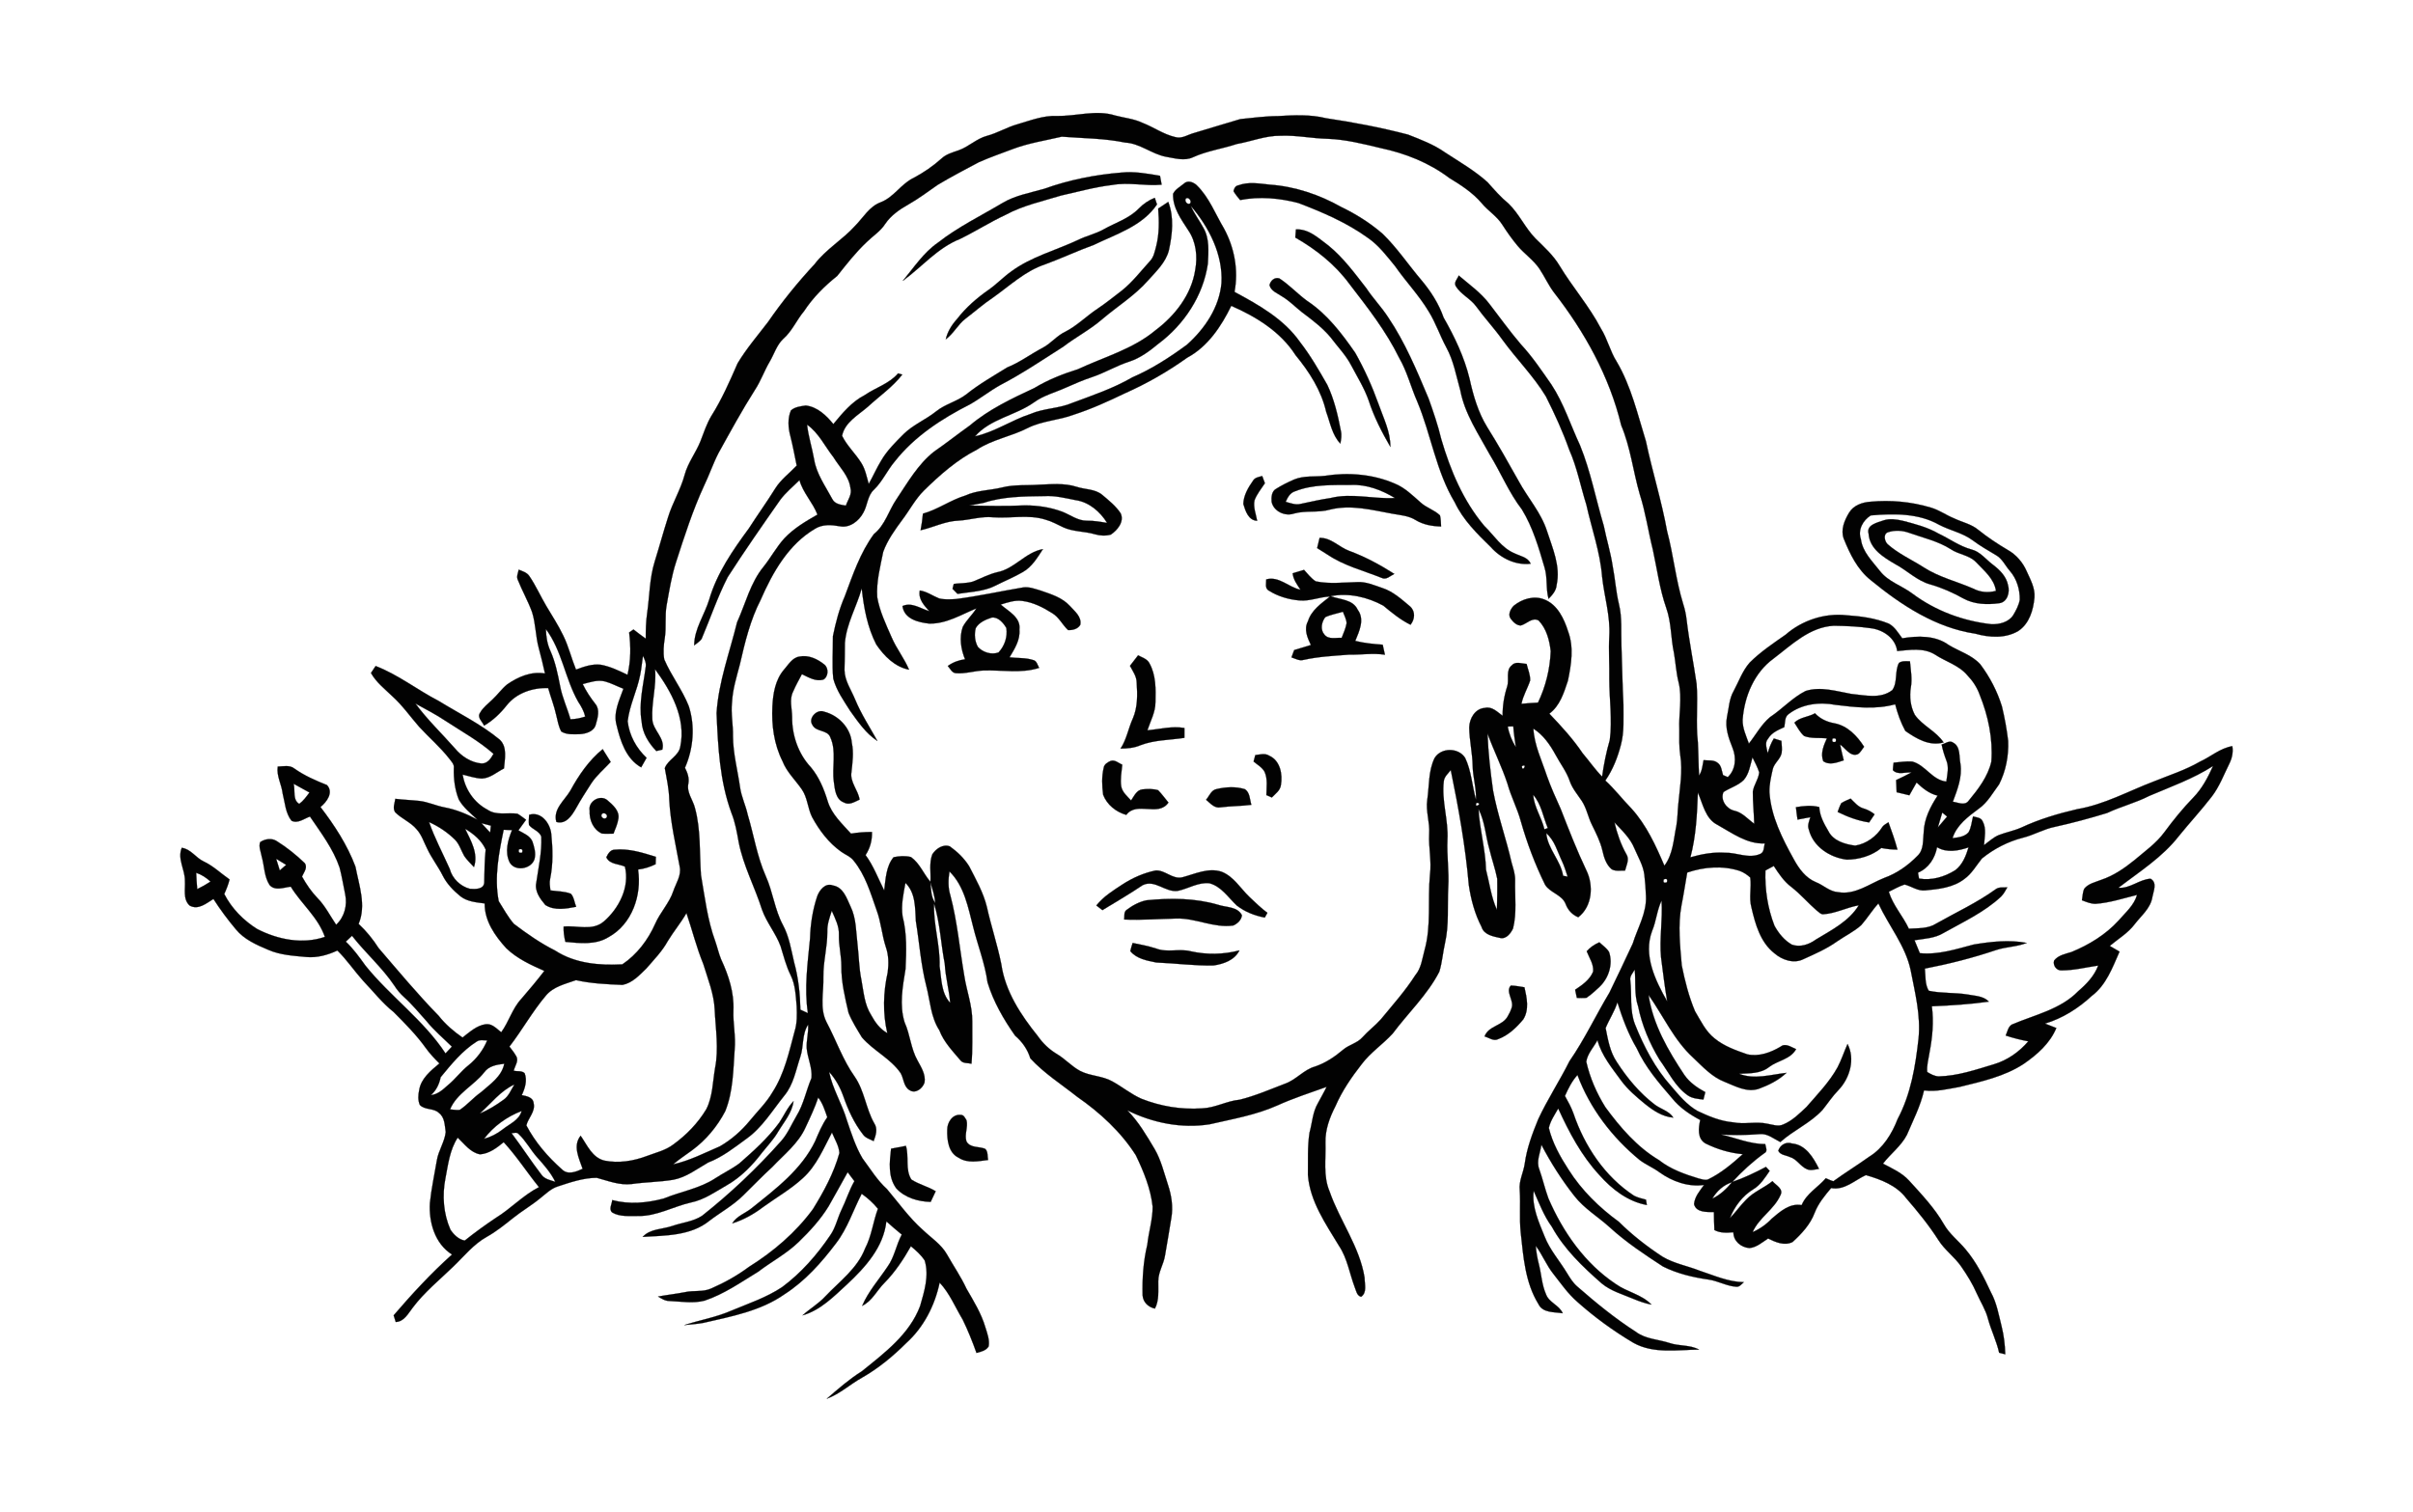 <?xml version="1.0" encoding="utf-8"?>
<!DOCTYPE svg PUBLIC "-//W3C//DTD SVG 1.1//EN" "http://www.w3.org/Graphics/SVG/1.1/DTD/svg11.dtd">
<svg version="1.1" id="Layer_1" xmlns="http://www.w3.org/2000/svg" xmlns:xlink="http://www.w3.org/1999/xlink" x="0px" y="0px"
	 viewBox="-34.477 35.093 1133.477 710.325" enable-background="new -34.477 35.093 1133.477 710.325" xml:space="preserve"
	>
<g id="_x23_020202ff">
	<path fill="#020202" stroke="#020202" stroke-width="0.094" d="M462.04,89.58c9.11,0.17,18.41-3.05,27.35-0.21
		c4.25,1.13,8.73,1.52,12.76,3.43c5.26,2.03,9.94,5.46,15.5,6.72c3.08,0.91,5.92-1.21,8.81-1.95c7.24-2.12,14.44-4.42,21.68-6.51
		c5.89-0.58,11.79-1.41,17.73-1.42c7.5-0.46,15.16-0.82,22.53,1c12.96,1.94,25.86,4.38,38.54,7.71c5.98,2.34,12.08,4.65,17.37,8.37
		c6.8,4.45,13.92,8.53,19.98,14c3.13,3.53,6.24,7.09,9.9,10.1c4.97,4.82,7.77,11.4,12.62,16.35c4.01,3.99,8.32,7.8,11.25,12.71
		c6.1,10.11,13.99,19.07,19.47,29.57c3.07,4.89,4.3,10.67,7.39,15.54c6.82,11.56,9.81,24.73,13.75,37.42
		c2.98,14.16,7.35,28,9.94,42.25c3,11.28,4.1,22.99,7.55,34.17c0.8,2.44,1.33,4.97,1.63,7.53c1.19,10.08,3.23,20.04,4.69,30.08
		c0.74,9.09-0.47,18.25,0.59,27.32c0.28,5.24,0.27,10.5,0.58,15.74c1.43-2.14,1.61-4.76,2.1-7.21c2.18,0.24,4.72-0.26,6.56,1.21
		c1.89,1.29,1.93,3.79,2.59,5.78c0.56,0.24,1.67,0.73,2.23,0.97c3.72-3.49,4.12-9.12,2.27-13.66c-1.84-4.62-3.65-9.53-2.65-14.59
		c0.91-4.1,0.99-8.49,3.14-12.21c2.42-4.5,4.13-9.49,7.55-13.37c5.07-5.05,11.04-9.03,16.87-13.11c7.69-6.73,18.31-10.23,28.51-9.13
		c6.76,0.47,13.62,1.35,19.94,3.95c2.82,1.49,4.44,4.42,6.32,6.88c7.28-1.18,15.54-1.44,21.79,3.12c4.94,3.02,10.86,4.68,14.86,9.09
		c4.48,5.95,7.97,12.66,10.17,19.78c1.3,5.34,2.28,10.77,2.93,16.23c0.29,7-1.08,14.15-4.25,20.41c-2.95,3.96-5.38,8.49-9.49,11.4
		c-4.99,3.71-10.42,7.67-12.39,13.88c2.62-0.33,5.6-0.6,7.5-2.7c1.35-2.26,1.48-4.99,2.14-7.49c1.61,0.45,3.78,0.48,4.52,2.3
		c1.88,3.44,0.85,7.47,0.64,11.17c2.24-1.62,4.28-3.58,6.84-4.69c3.48-1.35,7.2-2.04,10.64-3.55c8.37-3.92,17.3-6.57,26.3-8.66
		c12.68-2.14,24.02-8.46,35.91-12.99c7.3-2.96,14.87-5.35,21.72-9.32c5.13-2.34,9.5-6.35,15.23-7.3c0.45,2.82-0.11,5.64-1.39,8.17
		c-2.6,5.28-4.7,10.89-8.31,15.59c-4.93,6.37-10.4,12.29-15.47,18.54c-7.71,9.93-18.5,16.7-28.33,24.26
		c5.52,0.44,9.8-3.98,15.1-4.26c3.28,1.9,1.33,5.78,0.83,8.64c-0.84,5.25-5.19,8.68-8.26,12.67c-3.16,4.24-7.77,6.92-11.75,10.26
		c1.52,0.88,3.06,1.77,4.59,2.68c-3.3,7.46-6.27,15.75-13.04,20.81c-6.27,5.82-13.74,10.54-21.96,13.01
		c1.77,0.67,3.54,1.35,5.31,2.08c-3,7.24-9.07,12.54-15.38,16.89c-9.08,5.93-19.78,8.24-30.15,10.8
		c-5.49,0.94-11.02,2.39-16.62,1.61c-1.64,7.34-5.12,14.03-8.04,20.91c-2.73,5.27-7.67,8.86-11.23,13.51
		c4.28,2.26,8.85,4.27,12.19,7.91c5.89,6.49,12.01,12.89,16.4,20.55c2.59,4.61,6.89,7.8,10.21,11.82
		c5.06,6.01,8.59,13.08,11.89,20.17c2.72,4.96,3.66,10.61,5.03,16.04c1.07,4.28,1.59,8.68,1.71,13.09
		c-0.97-0.25-1.93-0.49-2.87-0.72c-1.23-5.5-3.78-10.56-5.24-15.98c-1.08-4.22-3.49-7.89-5.25-11.83c-1.95-4.5-4.55-8.69-7.33-12.71
		c-3.1-4.5-7.72-7.71-10.65-12.33c-4.48-7.03-9.77-13.51-15.21-19.8c-4.52-6-11.95-8.8-18.92-10.82
		c-5.23,2.37-10.04,7.28-16.33,6.09c-3,3.56-6.02,7.2-7.72,11.6c-2.04,5.49-6.14,9.88-10.39,13.76c-3.86,1.9-7.97,0.08-11.48-1.66
		c-2.76,1.76-5.44,4.22-8.82,4.49c-3.93-0.31-7.51-3.28-7.49-7.43c-3.03,0.29-6.16,0.45-8.93-1.03
		c-0.13-2.82-0.19-5.64-0.22-8.46c-3.28,0-8.33,0.29-9.34-3.72c0.31-3.5,2.72-6.28,4.71-9.01c-7.45,1.05-14.96-1.65-20.96-5.96
		c-2.93-2.17-6.34-3.55-9.24-5.73c-12.91-10.57-23.43-24.29-29.27-39.98c-2.6,2.87-4.32,6.35-5.88,9.85
		c1.48,2.64,2.95,5.31,3.98,8.17c5.2,15.37,14.73,29.71,28.45,38.69c1.75,0.93,3.71,1.34,5.63,1.87c0.1,0.63,0.31,1.88,0.41,2.51
		c-8.91-1.59-16.46-7.46-22.31-14.1c-8.4-9.06-14.23-20.1-19.32-31.26c-1.65,2.94-3.67,5.81-4.41,9.15
		c1.7,7.07,5.32,13.52,9.25,19.58c6.1,9.67,14.41,17.8,23.61,24.49c6.23,6.19,13.19,11.61,20.53,16.42
		c5.39,3.24,11.69,4.31,17.49,6.6c6.78,2.24,13.42,5.26,20.7,5.38c-1.05,0.91-2.04,2.37-3.61,2.14c-4.55-0.33-8.58-2.79-13.07-3.39
		c-7.32-1.05-14.62-2.8-21.26-6.11c-8.57-5.6-17.16-11.26-24.75-18.17c-5.55-5.12-12.26-8.99-16.93-15.03
		c-5.9-7.48-11.02-15.56-15.45-24c-0.5,3.77-2.51,7.67-1.02,11.45c1.61,4.49,2.64,9.17,4.28,13.66
		c6.82,15.85,17.18,30.68,31.71,40.34c5.27,3.76,12.16,4.85,16.72,9.65c-2.96-0.58-5.8-1.58-8.57-2.74
		c-5.05-2.13-10.51-3.65-14.8-7.22c-8.89-7.8-17.64-16.13-23.4-26.61c-3.76-5.14-5.97-11.11-8.55-16.87
		c-0.93,7.5,2.4,14.63,5.13,21.42c2.48,6.35,7.09,11.47,10.56,17.26c1.37,2.22,2.75,4.51,4.76,6.24
		c8.77,7.67,17.82,15.07,27.64,21.37c4.55,3.4,10.47,3.47,15.71,5.19c4.51,1.55,9.6,0.76,13.86,3.1
		c-10.25,0.1-21.36,2.07-30.75-3.16c-9.43-5.59-18.35-12.08-26.53-19.39c-4.32-3.75-7.55-8.5-11.07-12.95
		c-3.29-4.09-5.19-9.05-8.31-13.24c0.19,3.02,0.76,6,1.51,8.94c1.14,4.57,1.34,9.4,3.27,13.76c1.4,3.99,6.23,5.11,7.86,8.97
		c-3.91-0.65-9.37-0.06-11.39-4.31c-6.28-10.15-7.09-22.31-8.36-33.87c-0.65-6.51,0.02-13.07-0.43-19.59
		c-0.51-4.38,1.77-8.36,2.36-12.6c0.98-7.21,3.56-14.06,6.3-20.76c4.37-9.39,10.07-18.06,14.69-27.31
		c7.1-10.25,12.39-21.58,18.79-32.24c3.67-7.67,7.4-15.31,10.94-23.03c2.29-7.38,6.64-14.44,6.21-22.41
		c-0.11-3.33-0.37-6.65-0.76-9.95c-0.55-4.43-2.94-8.29-4.64-12.32c-1.97-4.87-5.89-8.51-9.4-12.27c1.23,5.2,2.95,10.27,5.58,14.93
		c1.61,2.46-0.01,5.2-0.6,7.71c-2.09-0.06-4.41,0.47-6.31-0.63c-2.56-2.18-3.6-5.54-4.3-8.71c-0.98-4.29-3.01-8.2-4.92-12.11
		c-1.85-3.65-2.5-7.82-4.78-11.26c-1.98-3-4.41-5.77-5.62-9.21c-1.5-4.54-4.5-8.31-6.72-12.49c-2.59-4.74-5.77-9.34-10.42-12.28
		c0.44,7.82,3.96,14.92,6.36,22.25c1.87,5.26,4.16,10.37,6.47,15.46c3.8,9.74,7.59,19.5,12.09,28.94
		c3.47,7.06,2.73,16.95-3.83,21.97c-2.79-1.13-4.82-3.31-5.88-6.11c-1.67-4.49-7.24-5.27-9.69-9.13
		c-4.71-9.58-8.5-19.59-11.41-29.85c-1.63-6.03-4.61-11.59-6.26-17.61c-2.65-8.06-6.49-15.65-9.38-23.61
		c0.31,8.96,1.35,17.87,2.59,26.75c2.13,11.53,6.16,22.59,8.74,34.01c0.78,2.75,1.75,5.51,1.62,8.41
		c-0.17,7.46,0.88,15.09-0.97,22.42c-1.05,2.26-3.24,5.14-6.07,4.45c-3.31-0.72-7.61-1.46-8.73-5.22
		c-3.2-6.14-4.97-12.87-5.98-19.69c-1.57-18.15-4.81-36.12-8.47-53.95c-1.25,1.59-3.01,3.04-3.27,5.17
		c-1.15,9.25,2.24,18.32,1.7,27.57c-0.34,7.45,0.84,14.89,0.38,22.35c-0.48,8.72,0.45,17.57-1.52,26.16
		c-1.01,4.47-1.32,9.08-2.67,13.47c-5.61,10.9-14.67,19.36-21.92,29.09c-4.62,5.05-10.45,8.88-14.58,14.4
		c-4.75,6.08-9.18,12.52-12.26,19.63c-2.74,5.33-4.9,11.12-4.73,17.22c0.26,7.63-1.16,15.62,1.93,22.88
		c4.78,13.79,14.11,25.91,16.45,40.53c-0.01,2.97,1.29,7.03-1.64,9.01c-2.05-0.57-2.28-2.84-2.98-4.5
		c-2.45-6.48-3.47-13.57-7.38-19.43c-6.24-10.35-13.65-20.88-14.61-33.29c0.11-6.61-0.27-13.28,0.73-19.82
		c1.29-4.63,1.46-9.65,3.93-13.88c1.35-2.59,2.86-5.09,4.11-7.73c-7.76,2.8-15.63,5.32-23.16,8.74
		c-10.11,4.51-21.08,6.37-31.79,8.85c-13.2,2.1-26.76-0.67-38.66-6.55c5.27,5.32,9.04,11.83,12.85,18.22
		c3.02,5.18,4.37,11.08,6.24,16.72c1.68,5.04,2.51,10.46,1.56,15.74c-1.01,5.84-1.86,11.7-2.94,17.52
		c-0.64,4.11-3.16,7.76-3.17,12c-0.08,4.36,0.52,8.9-1.57,12.95c-3.09-0.69-5.56-2.96-5.79-6.23c-0.19-7.97,0.33-16.01,2.21-23.79
		c0.63-5.98,2.54-11.82,2.51-17.86c-0.9-8.48-4.22-16.51-7.88-24.15c-7.03-11.05-16.88-20.08-27.59-27.52
		c-7.43-5.89-15.53-11.02-21.99-18.03c-1.3-4.26-3.82-7.8-7.17-10.69c-5.41-7.68-10.21-16-12.94-25.04
		c-1.21-8.92-4.58-17.3-6.73-25.99c-2.38-9.15-4.11-19.19-11.14-26.11c-0.61,3.72-0.74,7.56,0.4,11.2
		c3.28,12.35,4.37,25.12,6.53,37.68c1.07,7.21,3.84,14.16,3.77,21.53c-0.05,6.64,0.21,13.3-0.37,19.93
		c-1.72-0.43-3.91-0.01-5.14-1.54c-3.73-4.42-7.87-8.66-9.95-14.17c-4.03-6.22-4.31-13.79-6.11-20.77
		c-2.58-10-3.26-20.35-4.92-30.51c-0.39-6.24-0.04-13.21-4.9-17.97c-0.96,5.16-2.12,10.47-1.34,15.73
		c2.09,8.05,1.77,16.49,1.38,24.73c-1.33,8.26-2.98,16.89-0.43,25.08c2.63,5.77,2.91,12.38,6.08,17.93
		c1.71,3.18,3.9,6.53,3.28,10.33c-0.85,2.73-4.23,5.47-7.04,3.58c-2.81-1.65-2.68-5.41-4.17-7.99
		c-4.75-6.91-12.77-10.51-18.18-16.77c-2.27-3.75-4.66-7.5-6.3-11.57c-1.67-7.22-3.46-14.52-3.36-21.98c0-4.88-1.29-9.65-1.16-14.53
		c0.2-4.09-1.76-7.81-3.36-11.43c-1.06,3.18-2.2,6.42-2.1,9.82c0.08,7.16-1.98,14.13-1.85,21.29c0.23,7.03-1.86,14.54,1.45,21.14
		c4.53,8.51,7.65,17.8,13.27,25.71c4.58,6.61,5.22,14.9,9.15,21.84c1.78,2.62,0.77,5.71-0.25,8.41c-1.73-0.88-3.79-1.42-4.97-3.07
		c-4.2-5.37-7.04-11.64-9.28-18.03c-1.49-4.19-3.68-8.16-6.68-11.45c1.59,8.04,6.16,15.11,8.42,22.96
		c2.05,6.03,4.01,12.19,7.27,17.71c3.69,4.93,6.89,10.28,11.51,14.45c5.48,6.48,10.43,13.48,16.81,19.15
		c3.91,3.74,8.71,6.77,11.41,11.61c3.01,5.35,6.53,10.42,9.11,16.01c3.35,5.81,6.95,11.61,8.86,18.1c0.89,2.91,2.08,5.89,1.57,9
		c-1.2,2.04-3.62,2.52-5.72,3.11c-1.89-5.32-4-10.58-6.47-15.66c-3.53-5.85-6.11-12.34-10.84-17.39
		c-2.25,10.73-7.5,21.04-15.72,28.42c-6.22,6.21-13.05,11.85-20.71,16.22c-5.63,3.14-10.47,7.68-16.58,9.92
		c5.28-4.58,10.56-9.19,16.49-12.92c10.64-8.61,22.37-17.36,27.35-30.64c1.98-6.86,4.32-14.3,2.16-21.38
		c-1.7-2.65-4.11-4.73-6.49-6.73c-3.49,6.19-7.46,12.19-12.47,17.27c-3.55,3.53-5.71,8.49-10.43,10.75
		c2.89-6.75,7.85-12.31,11.9-18.36c3.3-4.53,4.07-10.25,6.71-15.12c-2.47-2.02-4.88-4.09-7.24-6.22
		c-1.33,12.14-9.87,21.55-18.4,29.53c-6.25,5.75-12.57,12.26-20.97,14.64c3.45-3.12,7.54-5.48,10.71-8.93
		c6.67-7.04,15.07-13.1,18.65-22.46c3.09-5.86,3.76-12.54,6.05-18.69c-2.17-2.72-4.8-5.03-7.63-7.05c-4,7.75-6.66,16.25-12.03,23.24
		c-6.84,9.06-14.53,17.73-24.15,23.93c-11.27,7.94-25.09,10.48-38.25,13.51c-2.93,0.53-5.9,0.74-8.86,1.02
		c7.33-2.38,15-3.66,22.08-6.78c8.08-3.37,16.52-6.17,23.84-11.06c8.97-6.66,16.42-15.19,22.65-24.41
		c2.48-3.55,3.32-7.88,5.16-11.74c2.21-4.48,3.65-9.3,6.14-13.64c-1.07-1.4-2.12-2.81-3.17-4.21c-2.92,5.37-5.96,10.67-8.94,16.01
		c-3.83,6.25-8.83,11.71-14.09,16.79c-5.65,5.51-12.73,9.18-18.96,13.95c-8.15,4.96-16.08,10.56-25.21,13.61
		c-5.42,1.41-11.06,0.4-16.56,0.16c-1.99,0-3.67-1.1-5.29-2.09c4.21-0.78,8.46-1.23,12.66-2.06c4.02-0.91,8.35,0.03,12.2-1.68
		c6.27-2.73,12.29-6.07,17.78-10.16c11.51-7.19,22.02-16.17,30.08-27.14c5.14-8.29,9.83-16.95,12.46-26.39
		c-0.24-3.47-2.23-6.49-3.5-9.64c-3.96,7.47-7.26,15.65-13.68,21.43c-5.63,5.22-12.35,9.02-18.54,13.5
		c-4.41,3.35-9.31,6.14-14.62,7.76c2.09-3.5,6.22-4.72,9.23-7.22c11.23-9,23.31-18.08,29.7-31.38c1.66-3.87,3.26-7.8,5.71-11.26
		c-1.11-3.22-2.13-6.55-4.26-9.27c-1.63,4.85-3.82,9.48-5.99,14.11c-3.36,7.49-10.02,12.63-15.53,18.47
		c-4.68,4.31-9.1,8.88-13.65,13.34c-4.73,4.75-10.69,7.97-15.98,12.02c-8.73,7.07-20.67,6.9-31.3,7.54
		c3.53-3.87,9.22-3.52,13.85-5.11c4.65-1.63,9.84-2.05,14.03-4.79c13.34-10.56,25.75-22.29,37.05-35.01
		c3.14-3.47,4.91-7.84,7.26-11.82c3.42-5.52,4.58-12.01,7.1-17.93c0.48-4.77-1.86-9.34-2.26-14.06c-0.18-3.69,0.95-7.31,0.67-11
		c-2.97,4.49-1.99,10.12-3.64,15.05c-2.11,6.26-3.2,13.09-7.55,18.32c-5.62,6.97-10.33,14.94-17.75,20.22
		c-5.7,4.16-11.32,8.62-17.97,11.17c-5.31,3.02-10.31,6.99-16.48,8.13c-6.44,1.06-12.99,1.08-19.45,2
		c-5.7,0.7-11.08-1.49-16.45-2.93c-6.29,0.02-12.33,2.1-18.24,4.04c-3.3,1.01-5.73,3.56-8.38,5.62c-4.06,3.35-8.63,5.99-12.73,9.28
		c-3.92,3.13-7.83,6.29-12.22,8.75c-6.3,3.48-10.79,9.23-15.92,14.13c-6.45,6.23-13.48,11.94-18.9,19.14
		c-2.2,2.77-3.99,6.6-8.02,6.8c-0.33-1.05-0.66-2.1-0.99-3.14c8.61-10.02,17.57-19.76,27.43-28.57
		c-8.07-5.05-10.95-15.19-10.4-24.22c0.67-6.7,2.15-13.29,3.25-19.93c0.73-4.66,3.66-8.69,4.18-13.38
		c-0.47-3.07-0.39-6.85-3.1-8.92c-2.43-2.5-6.61-1.29-9.06-3.83c-0.95-2.18-0.81-4.63-0.32-6.9c0.82-5.51,5.5-9.24,9.52-12.61
		c-2.28-2.27-4.51-4.6-6.38-7.22c-4.42-6.17-9.78-11.57-15.11-16.92c-5.4-4.28-9.6-9.76-14.35-14.7
		c-4.15-4.64-7.63-9.83-12.08-14.22c-4.55,2.12-9.55,3.52-14.62,3.05c-6.02-0.57-12.21-0.9-17.83-3.36
		c-5.55-2.34-11.39-4.9-15.28-9.69c-3.8-4.51-7.31-9.27-10.5-14.22c-3.32,2.02-7.14,5.39-11.21,3.08
		c-3.21-3.02-1.92-7.71-2.18-11.58c0.1-5.29-3.66-10.27-1.48-15.53c4.31,0.59,6.56,4.68,10.29,6.4c4.5,2.11,8.1,5.64,12.16,8.46
		c-0.58,2.36-1.49,4.62-2.49,6.83c3.48,6.81,9.02,12.43,15.47,16.47c9.67,4.95,21.26,7.31,31.79,3.69
		c-3.19-9.24-11.03-15.46-16.02-23.6c-3.23,0.35-7.48,2.17-9.99-0.83c-2.53-3.95-2.39-8.89-3.65-13.29
		c-0.36-2.23-1.56-4.57-0.74-6.81c2.27-1.55,5.55-2.05,7.91-0.4c4.66,2.91,8.99,6.4,12.95,10.19c1.67,2.08-0.36,4.43-1.2,6.39
		c2.06,3.68,4.43,7.19,7.39,10.22c3.54,3.65,5.81,8.24,8.64,12.41c3.91-3.55,5.32-9.15,4.27-14.24c-0.88-4.2-1.55-8.46-2.64-12.61
		c-3.01-8.84-8.74-16.33-13.92-23.97c-2.78,0.95-5.65,3.44-8.67,1.96c-2.88-3.66-3.06-8.52-4.17-12.86
		c-0.49-4.26-2.95-8.2-2.3-12.58c2.64-0.1,5.63-0.87,7.88,0.96c4.68,3.32,9.95,5.59,15.24,7.71c3.25,3.45-0.12,8-3.05,10.32
		c6.59,8.6,12.63,17.85,16.44,28.04c1.67,8.76,5.16,18.15,1.48,26.88c3.62,3.37,6.74,7.23,9.41,11.39
		c9.23,10.74,18.31,21.66,28.21,31.81c3.15,4,7.02,7.31,11.19,10.2c3.32-2.52,6.64-5.7,10.95-6.26c3.01-0.36,5.07,2.14,7.24,3.78
		c3.61-4.96,5.2-11.16,9.43-15.69c3.71-4.29,7.36-8.64,10.82-13.14c-6.36-2.79-12.82-5.77-17.88-10.64
		c-5.3-5.82-10.23-12.83-10.15-21.05c-3.92-0.53-8.18-0.83-11.4-3.38c-3.3-2.68-6.34-5.82-8.27-9.64
		c-2.19-4.39-5.26-8.27-7.33-12.72c-1.58-3.08-2.59-6.52-4.97-9.11c-2.79-3.35-7.04-4.95-10.07-8c-1.31-1.94-0.21-4.26,0.07-6.32
		c3.74,0.47,7.51,0.58,11.25,0.99c4.07,0.45,7.8,2.26,11.8,3.02c5.46,1.01,10.64,3.17,15.52,5.78c-3.13-2.92-6.62-5.68-8.75-9.45
		c-1.85-4.66-2.48-9.72-2.34-14.7c0.31-1.89-1.2-3.22-2.2-4.59c-4.22-5.4-9.47-9.85-14.08-14.89c-4.2-4.8-7.87-10.09-12.63-14.37
		c-3.55-3.43-7.56-6.54-10.01-10.91c0.73-1.1,1.45-2.19,2.18-3.28c10.58,4.05,19.59,11.23,29.62,16.41
		c9.65,5.93,19.94,10.96,28.71,18.22c3.62,3.46,2.33,9.06,1.97,13.51c-3.38,1.67-6.4,4.54-10.34,4.73
		c-3.11-0.08-6.07-1.17-9.07-1.86c1.08,6.91,5.41,13.23,11.64,16.49c4.17,2.89,9.42,1.24,14.11,1.91c1.42,0.82,2.7,1.87,4.03,2.84
		c-1.19,1.66-2.39,3.33-3.61,4.97c2.4,1.35,5.35,2.46,6.56,5.14c0.9,2.65,1.75,5.54,1.02,8.34c-1.46,4.79-9.29,6.06-11.73,1.47
		c-2.32-4.89-0.78-10.34,1.16-15.08c-1.31-0.05-2.62-0.1-3.92-0.14c-2.26,10.95-4.51,22.38-2.33,33.53
		c2.26,3.59,4.32,7.41,7.09,10.64c6.15,4.67,12.51,9.12,19.45,12.6c9.28,6.06,20.76,7.06,31.54,6.46
		c6.83-4.58,12.06-11.47,15.39-18.98c2.35-5.44,6.69-9.78,8.56-15.46c1.26-3.7,3.84-7.29,3.01-11.37
		c-1.89-10.43-4.37-20.82-4.92-31.44c-0.1-5.06-1.21-9.99-2.1-14.94c1.44-4.02,6.58-5.68,7.29-10.17
		c2.76-13.27-4.27-25.98-11.88-36.32c0.74,7.89-1.74,15.58-1.28,23.46c0.18,5.29,6.2,8.84,4.7,14.33c-0.71,0.17-2.12,0.5-2.82,0.66
		c-3.64-3.79-6.58-8.54-6.9-13.91c-1.45-8.54,0.81-16.97,1.89-25.38c0.43-1.94-0.44-3.76-1.26-5.45c-0.5,3.03-0.69,6.12-1.35,9.13
		c-1.44,7.33-4.98,14.14-5.84,21.6c0.73,6.59,4.06,12.68,8.88,17.2c-0.84,1.49-1.68,2.98-2.53,4.48
		c-7.11-4.02-9.74-12.32-11.53-19.77c-1.69-5.94,1.26-11.71,3.19-17.18c-2.89-1.08-5.62-2.6-8.6-3.42
		c-3.55-0.92-7.11,0.37-10.52,1.24c1.6,3.34,3.65,6.41,5.94,9.32c2.25,2.74,1.09,6.56,0.22,9.62c-0.78,3.22-4.45,4.39-7.38,4.57
		c-2.96,0.08-6.19,0.39-8.83-1.21c-1.33-2.37-1.72-5.1-2.38-7.69c-0.95-4.34-2.59-8.48-3.79-12.74c-7.23-0.26-14.92,2.31-19.49,8.13
		c-2.96,3.75-6.47,7.11-10.61,9.53c-0.82-1.9-3.42-3.85-1.9-6.03c1.37-2.53,3.77-4.24,5.78-6.21c2.42-2.25,4.35-4.99,6.89-7.1
		c5.19-3.6,11.38-6.3,17.83-5.16c-0.9-4.03-1.85-8.04-2.93-12.01c-1.51-5.56-1.41-11.43-3.16-16.92
		c-1.92-5.21-4.68-10.06-6.73-15.21c-0.66-1.53,0.22-3.13,0.47-4.64c1.79,0.71,3.85,1.29,4.99,2.99c3.05,4.45,5.22,9.42,7.97,14.06
		c2.72,4.61,5.68,9.1,7.99,13.94c2.51,5.12,3.82,10.7,5.97,15.96c3.7-1.38,7.59-2.77,11.61-2.29c4.44,0.8,8.53,2.79,12.58,4.72
		c1.59-6.53,1.59-13.25,0.77-19.88c0.51-0.36,1.53-1.07,2.04-1.42c1.89,1.48,3.81,2.93,5.77,4.33c0-3.92,0.05-7.86,0.62-11.75
		c1.19-8.16,1.11-16.52,3.57-24.45c2.16-6.89,4.03-13.86,6.24-20.73c2.09-6.88,5.95-13.07,7.83-20.02
		c1.51-5.7,5.27-10.39,7.43-15.81c1.57-4.01,2.88-8.15,5.11-11.87c4.93-7.81,8.64-16.3,12.33-24.74
		c4.15-6.92,9.43-13.07,14.32-19.46c6.6-9.59,13.96-18.62,21.87-27.16c5.34-7.02,13.16-11.48,19.02-18
		c3.83-3.86,6.64-9.05,11.98-11.06c6.21-2.33,9.56-8.63,15.45-11.44c4.69-2.48,9.1-5.48,13.05-9.03c2.24-2.13,5.26-2.95,8.1-3.94
		c4.74-1.64,8.42-5.47,13.31-6.79c4.96-1.31,9.38-4.06,14.32-5.45C449.51,91.72,455.58,89.3,462.04,89.58 M441.2,105.14
		c-5.31,2.02-10.7,3.86-15.89,6.18c-6.47,3.47-13.02,6.84-19.32,10.63c-4.53,3.14-8.93,6.48-13.74,9.21
		c-4.16,2.34-8.23,5.15-10.94,9.17c-2.2,3.45-5.74,5.61-8.59,8.43c-5.17,4.85-9.54,10.46-13.93,15.99
		c-5.95,4.74-11.39,10.16-15.58,16.55c-3.52,4.18-5.62,9.44-9.81,13.05c-3.08,2.93-4.24,7.17-6.37,10.75
		c-2.5,4.25-4.11,8.96-6.82,13.09c-6.15,9.68-11.63,19.76-17.19,29.79c-2.56,4.97-4.33,10.29-6.76,15.32
		c-5.35,11.6-9.23,23.76-13.16,35.89c-2.14,6.58-3.2,13.43-4.43,20.21c-0.94,5.12-0.09,10.34-0.87,15.47
		c-0.53,3.32-0.84,6.71-0.26,10.05c3.24,7.61,8.47,14.23,11.51,21.94c3.07,9.43,2.2,19.97-1.78,29c1.17,2.3,2.11,4.8,1.59,7.42
		c-0.89,4.22,2.18,7.64,3.12,11.53c2.8,10.23,2.06,20.95,2.81,31.42c1.81,10.47,3.04,21.14,6.72,31.16c0.99,2.81,1.61,5.75,2.75,8.5
		c3.52,7.52,6.17,15.71,5.77,24.1c-0.23,6.09,1.18,12.11,0.59,18.19c-0.67,9.74-0.71,19.86-4.43,29.05
		c-3.73,7.16-9.07,13.58-15.6,18.37c-2.94,2.21-6.07,4.17-8.85,6.6c7.71-1.72,14.76-5.37,21.97-8.48
		c5.36-3.1,10.11-7.27,14.04-12.05c3.59-4.43,7.77-8.4,10.64-13.37c5.61-8.67,7.79-18.89,10.43-28.72
		c1.17-3.76,1.09-7.76,0.93-11.64c-0.44-4.98-0.58-10.17-2.87-14.71c-2.12-4.33-3.29-9.02-4.71-13.6
		c-2.22-6.01-6.52-11.01-8.68-17.05c-3.39-10.71-8.85-20.75-10.99-31.85c-0.83-4.63-1.63-9.29-3.4-13.66
		c-5.51-15.01-6.31-31.14-6.98-46.95c0.94-14.63,6.17-28.48,9.63-42.61c4.01-8.81,6.24-18.61,12.51-26.21
		c3.42-4.3,6.02-9.21,9.74-13.29c4.4-4.67,9.98-7.95,15.51-11.11c-2.19-5.75-6.82-10.25-8.44-16.2c-3.07,3.07-6.5,5.82-9.09,9.34
		c-8.38,11.97-16.74,23.95-24.64,36.24c-4.78,9.34-8.13,19.31-12.22,28.95c-0.85,1.35-2.32,2.12-3.51,3.11
		c0.03-7.73,4.87-14.33,7.06-21.54c3.62-12.41,11.08-23.16,18.65-33.45c4.03-6.3,8.41-12.36,12.36-18.71
		c2.64-4.24,6.72-7.2,10.09-10.79c-0.98-4.65-1.8-9.32-2.99-13.91c-1.04-3.89-1.34-8.22,0.27-11.99c1.88-1.67,4.6-1.97,7-2.31
		c5.44,0.64,9.63,4.67,12.93,8.72c4.27-5.14,8.65-10.5,14.72-13.6c5.14-3.57,11.53-5.33,15.69-10.23c0.49,0.15,1.48,0.43,1.97,0.57
		c-4.56,5.87-10.73,10.11-16.16,15.1c-4.53,3.98-10.82,7.24-12.12,13.67c2.34,4.78,6.39,8.41,9.14,12.93
		c1.81,2.95,2.43,6.39,3.37,9.67c2.08-3.58,3.68-7.42,5.86-10.95c2.75-4.76,6.73-8.61,10.56-12.48c4.48-4.41,10.43-6.77,15.29-10.68
		c4.25-3.42,9.77-4.62,14.09-7.94c6.01-4.83,12.74-8.64,19.27-12.69c5.99-2.39,11.1-6.33,16.79-9.29c3.81-2.05,6.53-5.62,10.48-7.47
		c5.57-2.84,9.97-7.4,15.16-10.82c3.96-2.66,7.67-5.66,11.45-8.56c5.01-4,8.9-9.15,13.2-13.86c1.8-1.88,2.23-4.54,2.89-6.95
		c1.47-5.78,1.41-11.79,0.94-17.69c1.57-1.05,3.15-2.09,4.73-3.14c2.8,7.31,1.91,15.28,0.29,22.74c-1.45,5.73-5.98,9.89-9.77,14.16
		c-6.27,7.16-14.47,12.16-21.65,18.3c-5.62,4.87-12.27,8.29-18.15,12.81c-9.81,6.26-19.49,12.79-29.82,18.16
		c-4.85,2.73-9.21,6.22-14.05,8.96c-13.2,6.7-26.06,15.03-35.3,26.8c-3.56,4.18-5.77,9.38-9.74,13.24
		c-3.18,2.82-3.03,7.45-5.09,10.94c-2.07,3.86-6.4,7.24-11,6.31c-3.89-0.69-8.07-1.03-11.59,1.14
		c-12.52,7.34-19.97,20.54-25.61,33.45c-4.87,9.47-7.38,19.91-9.74,30.23c-1.54,5.91-3.41,11.79-3.71,17.93
		c-0.59,5.3,0.58,10.57,0.45,15.87c0.04,8.16,2.2,16.07,3.34,24.1c0.62,4.39,2.63,8.41,3.57,12.73c2.88,9.63,4.4,19.69,8.5,28.94
		c3.36,7.42,4.19,15.78,8.07,22.99c2.92,5.43,3.85,11.56,5.24,17.49c2.01,7.25,2.8,14.76,2.96,22.27c1.17,0.53,2.35,1.08,3.53,1.64
		c-1.82-11.71-0.09-23.53,1.01-35.21c0.17-6.65,1.24-13.31,3.33-19.63c1.05-2.96,3.83-6.55,7.38-5.17c4.91,0.81,6.46,5.95,8.28,9.84
		c2.76,5.6,2.57,11.95,3.31,18c0.66,5.49,0.67,11.05,1.8,16.48c1.07,5.64,1.42,11.68,4.62,16.63c1.82,3.36,4.12,6.56,7.57,8.42
		c-2.22-9.38-1.91-19.27,0.2-28.61c0.5-3.96,0.45-8.01-0.88-11.8c-1.88-5.71-2.25-11.78-4.37-17.4c-2.83-8.04-5.28-16.5-10.76-23.2
		c-1.51-1.99-3.95-2.81-5.91-4.24c-5.83-4.16-10.23-9.99-13.62-16.24c-2.09-4.18-2.12-9.16-4.85-13.06
		c-3.03-4.38-7.07-8.13-9.03-13.18c-4.02-7.95-5.21-17-4.76-25.81c0.3-6.04,1.38-12.45,5.42-17.2c2.09-2.33,3.86-5.64,7.24-6.16
		c4.26-0.89,8.45,1.09,11.7,3.7c2.16,1.68,2.01,5.73-0.43,7.12c-3.58,1.03-6.96-1.08-10.07-2.56c-1.44,2.71-2.95,5.39-4.15,8.22
		c-1.89,3.72-0.47,7.93-0.46,11.87c-0.08,8.56,2.88,17.31,8.78,23.61c3.89,4.63,6.21,10.3,7.95,16.02
		c1.87,6.16,6.78,10.56,10.94,15.21c3.25-0.56,6.54-0.79,9.84-0.78c0.13,3.87-0.86,7.62-3,10.85c3.74,5.06,5.92,11.03,8.75,16.6
		c0.71-5.3,0.84-11.29,4.41-15.59c2.65-0.56,5.52-0.75,8.17-0.07c4.12,2.9,5.9,7.9,9.14,11.62c0.3-4.28-0.71-8.79,0.89-12.9
		c1.63-2.62,5.12-4.98,8.25-3.73c3.53,2.53,6.77,5.65,9.07,9.36c3.13,6.15,6.62,12.23,8.28,18.99c2,9.05,4.97,17.85,6.79,26.94
		c1.83,12.83,9.24,24.01,17.2,33.89c2.31,3.31,5.26,6.16,8.72,8.26c3.97,2.29,7.02,5.85,11.06,8.03c4.75,2.49,10.42,2.28,15.11,4.91
		c4.68,2.54,8.82,6.02,13.72,8.19c9.03,3.58,18.83,5.21,28.54,4.52c6.12-0.22,11.56-3.5,17.64-4.06c7.32-1.81,14.29-4.85,21.33-7.54
		c5.21-1.82,8.74-6.57,14.1-8.06c4.87-1.65,9.21-4.55,13.11-7.86c2.75-2.39,6.65-3.07,9.11-5.85c2.67-3.02,5.94-5.42,8.62-8.42
		c5.59-6.79,11.48-13.36,16.23-20.79c2.8-3.3,3.23-7.7,4.33-11.72c3.25-11.54,1.42-23.64,2.54-35.42
		c0.85-6.42-0.69-12.81-0.36-19.23c0.4-5.38-1.68-10.62-0.9-15.99c0.96-6.55,0.47-13.49,3.4-19.6c3.03-5.1,11.27-5.09,14.39-0.14
		c2.95,6.16,3.26,13.12,5.09,19.61c0.24-5.37-1.46-10.57-1.56-15.92c-0.11-6.03-1.53-11.94-1.61-17.96
		c0.08-4.22,2.74-8.91,7.36-9.21c3.36-0.83,5.86,1.94,8.33,3.7c-0.04-4.69,0.69-9.3,2.14-13.76c1.08-3.22-0.86-7.64,2.22-9.99
		c1.79-1.99,4.61-0.72,6.89-0.63c0.62,2.57,1.78,5.11,1.68,7.8c-1.21,3.71-3.33,7.09-4.08,10.96c2.58-0.24,5.17-0.45,7.76-0.56
		c3.62-7.54,5.65-15.79,5.98-24.14c-0.56-5.15-1.98-10.64-5.69-14.46c-2.98-1.67-5.6,1.63-8.35,2.35
		c-2.05-0.01-3.58-1.65-4.72-3.14c-1.51-1.97-0.08-4.67,1.44-6.18c3.96-3.19,9.55-4.9,14.43-2.86c6.14,2.48,9.17,9.04,11.06,14.97
		c2.78,7.46,1.48,15.63-0.11,23.2c-1.85,5.59-3.75,11.79-8.71,15.44c5.6,5.86,11.12,11.87,15.65,18.61
		c3.09,3.62,5.78,7.58,9.14,10.97c0.82-5.82,1.96-11.58,3.61-17.22c1.25-9.51-0.23-19.09-0.23-28.63c0.13-6.73-0.39-13.45,0-20.18
		c0.55-9.49-2.39-18.65-3.39-28c-0.91-11.53-4.9-22.47-7.38-33.7c-2.7-8.62-4.37-17.58-8.06-25.87c-3.04-8.6-6.86-16.92-10.96-25.06
		c-5.81-9.59-13.86-17.57-20.42-26.62c-3.86-5.41-8.42-10.27-12.32-15.65c-2.67-3.71-7.21-5.61-9.59-9.54
		c-1.04-1.78,0.8-3.4,1.4-4.98c4.96,4.24,10.39,8.06,14.38,13.31c4.94,6.37,9.61,12.97,14.87,19.09c5.36,5.78,9.75,12.35,14.25,18.8
		c5.83,8.86,9.02,19.06,13.48,28.61c4.97,12.21,7.4,25.22,11.15,37.81c1.27,6.34,3.22,12.53,4.17,18.93
		c1.16,5.93,1.53,11.99,2.94,17.87c1.57,6.32,0.92,12.85,1.17,19.29c0.35,9.31,0.45,18.62,0.95,27.92
		c-0.06,6.27,0.45,12.66-1.17,18.79c-1.53,5.96-3.8,11.8-7.33,16.87c4.44,4.07,8.08,8.9,12.3,13.2
		c6.99,7.72,11.39,17.34,15.44,26.83c4.1-5.44,4.31-12.42,5.64-18.83c0.58-3.32,0.53-6.7,0.89-10.04
		c0.68-7.68,2.18-15.45,0.91-23.15c-0.6-3.93-0.41-7.91-0.42-11.85c-0.37-7.38,1.44-14.82-0.3-22.12
		c-1.18-4.57-1.41-9.28-2.21-13.91c-1.54-7.02-1.19-14.38-3.64-21.22c-3.1-8.88-4.3-18.22-6.29-27.37
		c-2.17-8.67-3.42-17.57-6.16-26.09c-3.12-10.73-4.32-21.99-8.7-32.34c-5.5-22.93-17.19-43.95-31.6-62.45
		c-2.63-3.49-4.41-7.51-6.82-11.13c-2.81-4.15-7.06-6.98-10.26-10.79c-2.61-3.12-4.95-6.45-7.15-9.87
		c-2.53-4.06-6.76-6.55-9.75-10.2c-4.23-4.94-9.72-8.49-15.22-11.83c-9.42-7.14-20.68-11.59-32.19-14.02
		c-8.23-1.98-16.51-4.07-25.01-4.37c-7.37-0.16-14.64-1.75-22.02-1.43c-7.08-0.1-13.7,2.68-20.59,3.89
		c-6.78,2.25-13.96,3.22-20.49,6.19c-4.05,1.94-8.59,0.49-12.75-0.2c-6.74-1.29-12.21-6.3-19.17-6.67
		c-9.82-2.03-19.85-1.99-29.78-2.77C456.54,101.12,448.64,102.32,441.2,105.14 M344.63,234.62c0.6,5.56,2.37,10.9,3.33,16.4
		c1.12,6.83,5.31,12.53,8.49,18.51c1.19,2.45,4.02,2.74,6.4,3.15c0.93-2.69,3.04-5.35,2.15-8.34c-0.72-5.67-5.11-9.7-7.94-14.37
		C352.99,244.8,350.13,238.51,344.63,234.62 M798.6,344.57c-9.08,6.6-13.68,17.76-14.5,28.7c-0.12,3.94,1.66,7.59,2.94,11.23
		c3.28-4.14,5.81-8.98,9.91-12.42c5.77-3.82,10.5-9.16,16.73-12.3c7.05-2.26,14.42,0.13,21.43,1.37c6.4,0.59,13.76,2.54,19.31-1.8
		c2.6-3.73,1.02-8.81,3.11-12.75c1.5-1.09,3.43-0.78,5.17-0.76c0.34,4.07,1.15,8.16,0.42,12.24c-0.71,4.34-0.2,8.95,1.85,12.89
		c3.64,5.18,10.03,7.66,13.53,12.98c-6.6,1.9-12.77-1.76-17.97-5.41c-2.16-3.93-3.65-8.19-4.77-12.52c-9.15,2.55-18.73,1.41-28,0.28
		c-7.52-1.47-15.9-0.44-22.07,4.34c-1.96,1.38-1.57,4.05-2.02,6.12c-2.83,1.32-5.94,2.54-7.58,5.38c-1.84,1.98-0.59,4.64-0.2,6.91
		c0.66-2.43,1.53-4.81,2.87-6.96c1.17,0.37,2.35,0.74,3.55,1.11c0.12,1.87,0.38,3.77,0.12,5.64c-0.56,3.07-3.7,4.89-4.25,7.97
		c-0.77,3.44-1.57,6.93-1.49,10.49c0.74,11.41,6.03,21.78,11.48,31.6c2.37,4.37,5.53,8.71,10.28,10.68
		c3.6,1.37,6.49,4.49,10.51,4.72c7.92,1.43,14.65-3.9,21.6-6.67c5.97-2.13,11.28-5.89,15.68-10.41c3.07-2.85,2.49-7.36,2.93-11.13
		c0.2-6.26,3.15-12.01,6.52-17.14c-3.92-0.93-7.03-3.47-9.88-6.17c-1.14,1.99-2.25,4.01-3.39,6c-1.99-0.5-3.99-0.98-5.97-1.44
		c-0.11-1.9-0.19-3.81-0.24-5.71c2.41-1.14,4.84-2.27,7.19-3.57c-2.85-0.25-6.49,1.33-8.72-1.1c0.06-1.17,0.17-2.34,0.34-3.5
		c2.9-0.26,5.82-0.74,8.75-0.53c6.25,1.64,9.32,8.68,16.01,9.42c0.44-3.28,1.36-6.77,0.02-9.96c-0.93-2.44-1.72-4.92-2.22-7.48
		c1.72-0.39,3.71-2.16,5.42-0.87c3.56,1.91,2.71,6.63,3.42,9.98c0.92,6.2-1.45,12.11-3.57,17.8c2.44,0.3,5.6,2.05,7.44-0.5
		c4.5-5.43,9.06-11.37,10.65-18.37c0.81-10.7-1.46-21.48-5.47-31.38c-1.23-3.46-3.27-6.56-5.81-9.19
		c-4.01-4.78-10.29-6.43-15.33-9.81c-5.38-3.23-11.74-2.09-17.62-1.57c-0.76-5.98-6.45-9.88-12.05-10.68
		c-5.87-0.88-11.82-1.13-17.74-1.21C815.58,329.71,807.13,338.08,798.6,344.57 M221.95,330.69c0.07,3.52,0.63,7.05,2.12,10.27
		c2.34,5.24,3.45,10.87,4.56,16.47c0.98,5.4,3.38,10.37,4.86,15.64c2.36-0.06,4.69-0.51,6.93-1.27c-0.59-2.55-1.86-4.82-3.3-6.97
		C230.94,353.96,229.55,340.84,221.95,330.69 M160.66,365.67c5.54,7.56,12.37,14.05,18.56,21.08c3.12,3.76,7.59,6.67,12.5,7.1
		c2.85,0.07,4.4-2.36,5.62-4.55c-6.77-6.01-14.76-10.39-22.3-15.33C170.44,370.88,165.5,368.34,160.66,365.67 M673.77,376.48
		c0.61,3.45,1.96,6.71,3.81,9.68c-0.48-3.25-0.98-6.5-1.21-9.77C675.72,376.41,674.42,376.46,673.77,376.48 M788.73,390.98
		c-1.07,3.61-1.54,7.65-4.09,10.6c-2.67,2.66-6.45,3.66-9.53,5.69c-1.63,3.63,1.4,7.92,5.03,8.74c3.83,0.81,6.35,3.97,9.41,6.14
		c-0.12-5.03-0.69-10.06-0.65-15.09c0.43-3.18,2.69-5.83,2.98-9.06C791.11,395.54,789.85,393.28,788.73,390.98 M680.4,395.09
		C680.53,398.44,683.35,393.54,680.4,395.09 M975.12,409.07c-6.37,3.27-13.36,4.99-19.82,8.04c-8.1,2.47-16.29,4.7-24.57,6.51
		c-5.2,1.05-9.83,3.83-14.96,5.1c-7.03,1.79-13.64,5.21-19.26,9.77c-2.67,3.32-4.8,7.18-8.34,9.69c-5.19,3.97-11.93,4.71-18.22,5.29
		c-3.55,0.43-6.48-1.94-9.76-2.76c-2.61,0.81-4.97,2.24-7.42,3.41c1.94,6.4,6.63,11.36,9.41,17.36c4.32-0.29,9.02,0.06,12.83-2.4
		c9.36-5.29,19.19-9.81,27.93-16.12c1.56-1.22,3.64-0.75,5.49-0.92c-0.85,1.55-1.72,3.14-2.98,4.4
		c-7.85,7.31-17.68,11.82-26.93,17.02c-4.12,2.53-9.03,2.69-13.67,3.44c0.83,2.01,1.68,4.03,2.49,6.07
		c8.65,0.89,17.08-1.91,25.35-4.07c8.18-1.36,16.62-2.29,24.86-0.75c-4.58,1.85-9.63,1.8-14.3,3.32
		c-10.95,3.71-22.2,6.56-33.54,8.75c0.36,3.48-0.03,7.28,1.81,10.41c5.94,1.3,12.23,0.77,18.26,1.76c3.43,0.68,7.4,0.62,9.99,3.35
		c-8.88,1.24-17.83,1.82-26.78,2.18c0.96,7.27,0.28,14.62-1.11,21.79c-0.44,3-1.39,6.03-1.06,9.09c1.63,1,3.41,1.99,5.39,2.07
		c8.93-0.2,17.47-3.15,25.94-5.7c6.32-1.88,11.89-5.8,16.15-10.79c-3.6-0.66-7.15-1.56-10.62-2.71c0.81-1.75,1.1-4.05,2.84-5.14
		c10.67-4.58,22.9-7.08,31.25-15.72c3.88-3.34,7.54-7.12,9.35-12.02c-5.67,0.82-11.31,2.26-17.06,2.26
		c-2.47,0.24-4.31-2.32-3.65-4.6c1.95-2.54,5.28-3.12,8.16-4.02c8.25-3.39,16.05-8.14,22.11-14.77c3.23-3.77,7.28-7.11,8.7-12.07
		c-6.42,1.58-12.77,3.7-19.41,4.18c-2.28,0.06-4.4-0.87-6.47-1.67c0.33-1.82,0.31-3.74,1.1-5.43c1.94-2.44,5.18-3.04,7.93-4.15
		c5.82-1.93,10.94-5.46,15.66-9.29c4.86-4.15,10.18-7.86,14.01-13.08c4.21-5.71,8.68-11.23,13.63-16.33
		c4.11-4.22,6.86-9.48,9.25-14.8C995.74,401.02,985.27,404.74,975.12,409.07 M103.48,403.39c0.76,3.06-0.57,7.63,2.61,9.44
		c1.96-1.43,3.36-3.43,4.8-5.35C108.41,406.14,105.96,404.73,103.48,403.39 M763.06,407.49c-0.34,10.2-0.86,20.53-3.49,30.44
		c5.29-1.52,10.8-2.54,16.33-2.15c5.51-0.14,11.08,2.97,16.46,0.57c1.97-0.79,1.63-3.26,2.17-4.95
		c-8.35,0.41-15.29-4.86-22.23-8.72C766.56,419.83,765.46,412.82,763.06,407.49 M685.74,408.58c0.39,5.79,3.96,10.64,5.26,16.2
		c0.52-0.21,1.05-0.4,1.58-0.6C690.39,418.92,689.59,413.03,685.74,408.58 M659.13,412.31C657.6,415.3,662.45,412.47,659.13,412.31
		 M660.04,415.28c0.52,9.56,3.26,18.86,3.51,28.46c1.66,6.3,2.42,12.92,5.14,18.89c0.11-4.88,0.24-9.76,0.14-14.62
		c-0.94-4.74-2.59-9.32-3.7-14.02C663.32,427.78,663.07,421.11,660.04,415.28 M877.87,416.9c-0.73,2.32-1.42,4.65-2.07,7
		c1.42-1.73,2.87-3.44,4.35-5.11C879.38,418.15,878.62,417.53,877.87,416.9 M167.06,421.38c2.66,7.58,6.44,14.67,9.71,21.98
		c1.18,4.52,4.99,8.23,9.49,9.37c2.38,0.2,6.42,0.35,6.73-2.84c0.09-5.21,0.15-10.43,0.67-15.62c-1.86-4.22-5.73-7.42-9.65-9.75
		c2.68,5.55,6.32,11.62,4.15,17.99c-1.57-1.66-3.23-3.27-4.53-5.15c-1.47-2.53-2.24-5.49-4.31-7.64
		C175.78,426.22,171.61,423.4,167.06,421.38 M191.67,421.89c1.36,1.48,2.73,2.94,4.1,4.41c0.09-0.81,0.25-2.43,0.33-3.24
		C194.63,422.66,193.15,422.27,191.67,421.89 M691.85,426.58c0.69,7.42,6.74,12.74,7.92,20.03c0.53,0.1,1.59,0.3,2.13,0.4
		c-0.8-2.44-1.55-4.91-2.63-7.24C697.08,435.22,695.84,430.01,691.85,426.58 M875.43,433.18c-0.94,5.18-3.99,9.89-8.97,11.97
		c0.13,0.69,0.38,2.07,0.5,2.77c5.96,0.99,11.97-0.76,17.01-3.93c3.44-2.6,5.04-6.74,6.25-10.72
		C885.45,434.88,880,435.94,875.43,433.18 M209.31,434.19c-0.39,1.39,0.11,1.89,1.5,1.5C211.2,434.29,210.7,433.79,209.31,434.19
		 M95.24,438.61c0.55,1.83,1.12,3.65,1.71,5.47c1-0.87,2-1.73,2.99-2.61C98.37,440.51,96.81,439.54,95.24,438.61 M794.81,444.11
		c-0.31,8.85,1.04,17.69,4.24,25.96c1.95,3.55,4.64,6.9,8.22,8.91c3.87,1.35,8.06-0.08,11.24-2.41c7.34-4.45,15.49-8.51,20.15-16.09
		c-5.67,0.98-10.89,3.86-16.67,4.2c-1.24,0.11-2.07-1.08-3-1.67c-4.12-3.55-7.65-7.75-11.95-11.1c-3.51-2.62-5.96-6.29-8.3-9.91
		C797.42,442.7,796.11,443.41,794.81,444.11 M758.07,445.09c-0.92,5.13-1.66,10.29-2.69,15.41c-1.75,9.32-0.66,18.81,0.12,28.17
		c1.47,7.34,3.32,14.67,6.24,21.59c2.69,4.49,4.99,9.49,9.22,12.79c4.45,3.66,9.98,5.59,15.36,7.46c5.46,1.18,10.94-0.84,15.6-3.6
		c2.37-1.9,4.98,0.27,7.3,1.15c-2.64,4.82-8.63,5.31-12.7,8.42c-4.01,3.18-9.27,2.91-14.08,3.16c7.21,2.87,14.91,0.38,22.26-0.44
		c-3.67,3.46-8.26,5.75-12.95,7.48c-5.65,1.92-11.1-1.24-16.2-3.28c-5.89-2.28-10.19-7.07-14.67-11.3
		c-9.02-8.24-14.03-19.64-20.97-29.5c2.03,13.83,9.21,26.15,16.83,37.61c2.47,3.55,6.07,6.03,9.82,8.06
		c-0.3,1.16-0.59,2.32-0.88,3.49c-2.55-0.32-5.28-0.49-7.43-2.03c-5.95-4.22-9-11-13.2-16.72c-4.67-7.72-8.23-16.13-10.03-24.99
		c-1.93-5.61-1.04-11.56-1.61-17.34c-0.85,1.59-2.44,3.09-2.08,5.05c0.83,6.9-0.4,14.09,2.21,20.72c4.16,10.44,9.46,20.62,17,29.03
		c3.68,4.3,7.39,8.81,12.38,11.65c5.3,2.52,10.83,4.82,16.75,5.33c5.34,1.08,10.81-0.54,16.13,0.68c2.43,0.4,5.01,1.47,7.41,0.31
		c4.27-1.77,7.62-5.14,10.93-8.27c5.14-5.93,10.7-11.62,14.53-18.54c1.86-3.53,3.08-7.35,4.7-10.99c3.69,7,1.09,16.01-4.16,21.54
		c-2.85,2.89-5.06,6.29-7.59,9.44c-5.68,6.18-13.62,9.53-19.81,15.1c-3.12-1.54-6.06-4.16-9.77-3.73
		c-6.03,0.47-12.09,0.58-18.13,0.18c6.92,1.58,13.59,4.51,20.81,4.52c0.18,1.47,1.39,3.39-0.47,4.29
		c-5.45,3.93-10.44,8.5-14.97,13.46c5.47-1.83,10.68-4.38,15.78-7.05c0.56,0.62,1.14,1.24,1.73,1.87c-2.21,3.21-4.33,6.68-7.78,8.71
		c-5.01,3.09-8.74,8.05-10.88,13.49c2.72-2.74,4.88-5.98,7.64-8.68c3.5-3.72,8.41-5.51,12.34-8.69c1.57,1.94,5.37,3.59,3.74,6.6
		c-2.99,6.78-10.09,10.53-13.06,17.35c3.39-1.49,6.44-3.63,8.98-6.33c3.94-3.34,8.45-7.38,14.05-6.35
		c2.28-5.49,7.65-8.31,11.35-12.65c1.16,0.5,2.3,1.08,3.54,1.43c5.51-4.01,11.32-7.57,16.86-11.54
		c6.51-4,10.65-10.75,13.35-17.73c6.21-11.65,8.37-24.85,9.81-37.82c1.1-10.85-1.67-21.56-3.71-32.13
		c-2.45-11.53-10.29-20.8-15.15-31.32c-2.95,3.19-5.19,6.95-8.07,10.2c-3.41,3.07-7.61,5.05-11.36,7.66
		c-4.87,3.48-10.38,5.87-15.81,8.33c-4.51,2.27-10.04,0.35-13.64-2.8c-6.6-5.17-8.95-13.71-10.76-21.52
		c-1.27-4.62,0.13-9.4-0.56-14.05c-1.45-1.33-3.12-2.44-4.96-3.12C774.69,441.71,765.97,442.41,758.07,445.09 M57.68,445.21
		c0.07,2.55,0.27,5.1,0.49,7.66c2.16-1.03,4.24-2.23,6.25-3.54C62.45,447.53,60.23,446.04,57.68,445.21 M747.07,448.29
		c-0.42,1.43,0.06,1.88,1.46,1.36C748.93,448.22,748.44,447.77,747.07,448.29 M402.54,449.71c0.44,3.27,0.2,6.92,2.33,9.69
		C404.57,456.07,403.54,452.87,402.54,449.71 M741.57,472.55c-4.27,11.38,1.52,23.26,7.1,33.07c-1.16-6.86-2-13.76-2.89-20.66
		c-0.84-8.89,0.84-17.78,0.24-26.68C743.84,462.81,743.53,467.94,741.57,472.55 M404.29,459.68c-0.4,9.92,2.91,19.48,2.59,29.39
		c0.93,5.89,0.66,12.57,4.97,17.24c-0.48-6.16-2.21-12.14-2.53-18.33C407.47,478.58,407.14,468.87,404.29,459.68 M279.2,477.29
		c-2.62,4.81-6.51,8.73-10.05,12.86c-3.22,3.13-6.61,6.85-11.21,7.73c-7.31-0.3-14.69-0.63-21.85-2.24
		c-5.01,1.81-10.58,2.98-14.16,7.29c-6.35,7.5-11.11,16.17-17.11,23.94c1.05,1.38,2.18,2.73,3.03,4.27
		c1.63,2.29-0.51,4.79-1.02,7.11c1.67,0.34,3.78-0.14,5.12,1.1c1.36,3.44,0.16,7.14-1.33,10.33c2.25,0.45,5.36,1,5.58,3.84
		c0.9,3.94-2.65,6.97-3.42,10.39c4.11,7.86,10.06,14.76,16.7,20.63c2.71,2.81,6.74,1.14,9.72-0.24c-1.68-4.95-4.74-10.81-0.93-15.55
		c3.08,4.42,5.44,10.35,11.25,11.71c6.63,1.33,13.56,0.2,19.84-2.17c4.23-1.61,8.8-2.62,12.45-5.43
		c6.16-4.46,11.59-10.06,15.51-16.6c3.01-5.96,2.99-12.84,4.1-19.31c1.8-9.07,0.26-18.26-0.17-27.37
		c-0.32-7.48-3.21-14.47-5.36-21.54c-3.2-7.77-5.2-15.96-7.91-23.9C285.34,468.71,281.94,472.78,279.2,477.29 M127.97,477.56
		c3.55,3.36,6.38,7.33,9.23,11.28c11.68,14.51,27.32,25.59,37.6,41.24c0.99-1.08,1.99-2.14,2.99-3.2
		c-3.99-3.92-8.32-7.52-11.83-11.89c-3.47-3.83-6.74-7.87-10.59-11.34c-1.79-1.6-3.34-3.44-4.62-5.46
		c-5.74-8.53-13.57-15.31-19.87-23.39C129.9,475.71,128.93,476.63,127.97,477.56 M955.32,480.28
		C955.85,480.81,955.85,480.81,955.32,480.28 M719.74,518.16c1.09,5.44,2.04,11.16,5.2,15.87
		c4.87,7.57,10.72,14.63,17.91,20.11c2.84,2.14,6.69,2.94,8.7,6.1c-5.14-0.41-9.49-3.35-13.37-6.48
		c-3.99-3.28-7.98-6.66-11.07-10.83c-4.34-5.98-9.25-11.81-11.2-19.09c-1.75,3.36-4.71,6.3-5.25,10.14
		c1.7,7.57,4.86,14.76,8.95,21.34c7.02,9.57,14.92,18.77,25.23,24.91c5.46,4.3,12.01,6.61,18.59,8.61
		c1.41,0.32,2.94,0.97,4.41,0.46c6.11-2.95,11.33-7.37,16.34-11.88c-6.1-0.53-12.07-2.34-17.54-5.05c-3.92-2.3-3.29-7.23-2.46-11
		c-4.95-2.64-9.74-5.87-13.26-10.3c-6.25-7.23-12.59-14.6-16.55-23.38c-4.01-6.76-6.73-14.16-9.09-21.63
		C723.97,510.34,721.42,514.06,719.74,518.16 M189.47,524.49c-6.79,4.29-11.91,10.64-16.95,16.76c-0.68,3.25-2.03,6.19-4.59,8.42
		c3.27-0.33,5.7-2.62,8.02-4.7c3.5-2.84,6.12-6.57,9.68-9.34c3.82-3.1,6.87-7.12,8.75-11.67
		C192.75,523.98,190.92,523.48,189.47,524.49 M192.98,538.96c-4.9,6.26-12.87,9.79-16.05,17.41c1.51,0.14,3.03,0.42,4.55,0.25
		c3.6-2.39,6.39-5.78,9.93-8.26c4.33-3.82,9.77-7.36,10.99-13.43C198.95,535.33,195.15,535.92,192.98,538.96 M190.9,558.29
		c4-1.58,7.65-3.9,11.11-6.4c2.52-1.72,3.58-4.74,5.15-7.22C200.6,547.66,196.2,553.63,190.9,558.29 M192.88,570.23
		c3.23-0.88,6.21-2.44,8.84-4.5c3.21-2.56,7.65-4.25,8.83-8.59C203.67,559.75,197.31,564.33,192.88,570.23 M205.8,567.53
		c4.84,6.44,9.22,13.22,14.12,19.61c1.51,2.06,4.16,2.52,6.44,3.26c-2.1-4.28-5.26-7.88-8.42-11.39
		c-3.18-3.53-5.36-7.86-8.85-11.11C208.26,566.93,206.86,567.58,205.8,567.53 M174.74,588.84c-1.56,8.03-0.94,16.56,2.38,24.07
		c1.55,2.31,3.93,4.69,6.74,5.09c4.66-3.74,9.51-7.25,14.48-10.58c7.13-4.37,12.87-10.68,20.36-14.51
		c-5.64-6.95-10.48-14.54-16.57-21.12c-3.24,2.63-6.8,5.4-11.13,5.7c-4.52-0.85-7.32-4.89-10.48-7.84
		C176.78,575.36,176.01,582.29,174.74,588.84 M769.86,598.31c3.68-1.74,6.68-4.6,9.25-7.7
		C775.13,591.83,771.95,594.78,769.86,598.31z"/>
	<path fill="#020202" stroke="#020202" stroke-width="0.094" d="M492.32,116.18c6.08-0.63,12.13,0.48,18.1,1.51
		c0.26,1.39,0.51,2.78,0.77,4.18c-7.73,0.74-15.47-1.28-23.16,0.13c-8.13,0.94-16.01,3.17-23.97,4.94
		c-8.79,2.7-17.92,4.64-26.07,9.05c-7.38,3.43-14.24,7.83-21.54,11.39c-10.5,4.17-17.92,13.16-26.86,19.69
		c5.2-6.23,9.74-13.29,16.52-17.96c9.34-7.33,20.1-12.55,30.26-18.6c6-3.6,12.96-4.77,19.59-6.68
		C467.65,119.63,479.95,117.18,492.32,116.18z"/>
	<path fill="#020202" stroke="#020202" stroke-width="0.094" d="M521.69,121.34c1.8-1.72,4.52-0.64,6.07,0.89
		c5.78,5.66,8.64,13.41,12.72,20.24c4.92,9.05,6.87,19.61,4.94,29.78c11.38,6.13,23.21,12.75,30.78,23.58
		c4.88,6.28,8.86,13.19,12.8,20.09c3.24,6.81,4.97,14.25,6.38,21.63c0.46,1.98,0.15,4.01-0.25,5.97c-3.87-4.06-4.76-9.84-6.64-14.92
		c-2.29-9.99-7.95-18.82-14.39-26.63c-6.98-10.95-18.52-18.09-30.2-23.17c-4.69,9.6-11.03,19.18-20.69,24.35
		c-9.15,6.55-18.98,12.18-29.27,16.74c-7.8,3.75-15.7,7.36-23.94,10.02c-7.07,2.68-14.87,2.88-21.69,6.28
		c-7.7,3.98-16.54,5.35-23.84,10.16c-9.42,4.78-17.4,11.85-24.9,19.19c-4.1,4.06-6.75,9.23-10.2,13.79
		c-3.46,4.7-6.97,9.54-8.97,15.06c-1.4,7-3.29,14.09-2.82,21.28c1.13,6.61,4.07,12.74,6.75,18.84c2.25,5.33,5.98,9.89,8.2,15.25
		c-6.7-1.31-11.72-6.43-15.4-11.86c-4.18-8.15-5.84-17.3-6.82-26.33c-2.39,8.61-7.18,16.58-7.91,25.63
		c-0.03,4.23-0.06,8.47-0.19,12.71c0.07,5.05,3.15,9.31,4.99,13.84c2.83,6.84,6.89,13.05,10.47,19.5
		c-5.4-3.52-9.06-8.95-12.76-14.09c-3.05-4.84-6.5-9.61-7.97-15.22c-0.65-6.62-0.1-13.29-0.16-19.92c1.3-6.38,2.95-12.73,5.56-18.71
		c3.78-10.08,7.27-20.55,13.71-29.29c5.29-4.21,6.92-11.03,10.62-16.41c5.25-7.84,10.05-16.32,17.56-22.27
		c5.74-3.94,11.17-8.28,16.85-12.31c8.98-7.62,19.69-12.64,30.28-17.59c6.4-3.86,13.35-6.62,20.46-8.84
		c12.31-5.75,25.88-9.44,36.47-18.3c9.17-6.89,16.9-16.76,18.67-28.34c1.18-6.3,0.45-13.25-3.24-18.63
		c-3.36-5.21-7.41-10.66-7.15-17.18C517.6,124.01,519.92,122.84,521.69,121.34 M522.62,128.34c-0.93,1.09,0.64,3.21,1.92,2.36
		C525.47,129.62,523.88,127.5,522.62,128.34 M524.87,131.81c1.61,3.66,4.05,6.85,5.93,10.36c2.96,5.06,2.37,11.22,2.1,16.84
		c-2.2,15.03-11.17,28.62-23.26,37.62c-4.12,3.42-8.52,6.7-13.67,8.38c-6.06,1.94-11.54,5.31-17.58,7.31
		c-4.11,1.36-8.08,3.1-12.04,4.84c-5.08,2.33-10.63,3.68-15.19,7.04c-8.7,6.17-20.41,7.63-27.63,15.92
		c9.22-2.02,17.08-7.58,25.99-10.49c6.34-2.77,13.51-2.51,19.85-5.28c9.52-3.54,19.2-6.8,28.02-11.93
		c9.2-3.98,17.65-9.43,25.7-15.37c8.39-7.51,15.2-17.53,16.21-29.02C540.02,154.57,533.39,141.8,524.87,131.81z"/>
	<path fill="#020202" stroke="#020202" stroke-width="0.094" d="M547.19,122.19c4.77-1.8,9.88-0.84,14.78-0.34
		c11.87,0.84,23.36,4.73,33.69,10.56c6.95,3.35,13.53,7.53,19.37,12.58c6.81,6.62,12.08,14.58,18.22,21.79
		c4.4,5.23,8.12,11.05,10.38,17.52c5.19,9.09,9.74,18.63,12.22,28.84c1.73,7.86,4.01,15.74,8.26,22.64
		c5.18,8.28,9.98,16.78,14.74,25.3c4.29,7.96,10.57,14.84,13.36,23.58c2.64,8.13,6.43,16.57,4.51,25.3
		c-0.18,2.67-2.01,4.69-3.78,6.51c-1.35-4.78-0.4-9.87-1.87-14.64c-2.73-9.37-5.51-18.89-10.61-27.28
		c-6.12-7.94-9.91-17.31-15.12-25.81c-5.29-9.7-11.75-19.12-13.84-30.16c-1.93-6.85-3.15-14.01-6.62-20.32
		c-2.98-5.51-4.95-11.53-8.27-16.86c-4.56-7.59-10.72-13.99-15.76-21.24c-3.89-4.75-7.65-9.77-12.76-13.29
		c-9.94-7.17-21.29-12.06-32.69-16.39c-8.84-2.33-18.31-3.16-27.34-1.39c-1.1-1.36-2.26-2.67-3.11-4.18
		C545.23,123.68,545.78,122.4,547.19,122.19z"/>
	<path fill="#020202" stroke="#020202" stroke-width="0.094" d="M500.28,133.25c2.17-2.26,4.76-4.06,7.68-5.21
		c0.26,0.78,0.79,2.33,1.05,3.1c-6.84,10.2-19.2,13.94-29.72,19.04c-7.74,2.79-15.18,6.32-22.9,9.14
		c-9.31,3.1-16.54,10.02-24.41,15.59c-4.57,3.04-8.68,6.7-13.05,10.02c-3.52,2.75-5.51,6.98-9.15,9.59c0.85-3.61,2.82-6.8,5.3-9.52
		c4.17-5.44,9.41-9.96,15.02-13.87c3.68-2.59,6.78-5.89,10.45-8.49c9.39-6.93,20.88-9.87,31.32-14.77
		c3.87-1.93,8.16-2.84,11.94-4.94C489.35,139.8,495.71,137.88,500.28,133.25z"/>
	<path fill="#020202" stroke="#020202" stroke-width="0.094" d="M574.27,142.89c6.16-0.3,10.69,4.22,15.28,7.6
		c6.98,5.68,12.32,13.01,17.81,20.06c3.15,4.78,7.18,8.9,10.28,13.71c7.96,11.81,13.44,25.01,18.94,38.07
		c2.25,6.27,4.4,12.59,5.95,19.07c4.26,14.62,10.34,29.08,20.24,40.82c4.57,4.44,8.08,10.35,14.19,12.88
		c2.69,1.33,6.25,1.77,7.57,4.87c-7.04,0.87-14.09-2.6-18.7-7.8c-6.46-6.3-13.02-12.74-16.93-21.01
		c-8.81-14.61-11.12-31.85-17.65-47.42c-2.98-6.76-4.73-14.03-8.46-20.45c-6.14-12.57-14.8-23.63-23.3-34.65
		c-6.69-9.16-15.72-16.34-25.51-21.92C574.06,145.44,574.16,144.17,574.27,142.89z"/>
	<path fill="#020202" stroke="#020202" stroke-width="0.094" d="M561.86,169.09c0.48-2.15,2.37-3.88,4.65-3.17
		c4.69,3.06,8.52,7.27,13.04,10.57c9.35,6.19,16.26,15.27,22.57,24.38c4.33,7.67,7.95,15.74,10.93,24.03
		c2.29,6.58,5.65,13.02,5.58,20.17c-4-6.94-7.71-14.09-10.16-21.72c-2.04-5.84-5.35-11.1-8.21-16.54c-2.55-4.93-6.5-8.88-9.78-13.3
		c-3.84-4.55-8.64-8.15-13.37-11.71c-3.15-2.48-5.94-5.41-9.41-7.46C565.57,172.86,562.57,171.89,561.86,169.09z"/>
	<path fill="#020202" stroke="#020202" stroke-width="0.094" d="M587.77,258.69c10.98-1.74,22.65-0.84,32.91,3.63
		c4.74,1.91,8.37,5.56,12.15,8.87c2.71,2.51,6.47,3.49,9.11,6.08c0.42,1.7,0.4,3.46,0.52,5.21c-4.15-0.11-8.4-0.82-11.98-3.04
		c-3.25-2.03-7.15-2.29-10.82-2.95c-9.61-1.74-19.52-4.4-29.26-1.98c-5.57,1.62-11.46,0.33-17.04,1.88
		c-4.21,1.46-9.56-1-10.51-5.5c-0.17-2.1-0.03-4.9,2.03-6.06c2.73-1.72,5.64-3.17,8.61-4.45
		C578.02,258.51,583.01,259.21,587.77,258.69 M573.9,265.92c-2.36,0.7-3.52,2.88-4.44,4.97c2.31,0.64,4.72,1.61,7.15,0.95
		c4.63-0.98,9.24-2.05,13.92-2.73c9.96-2.51,20.17,0.59,30.22-0.02c-6.2-3.74-13.32-6.48-20.67-6.13
		C591.32,263.02,582.18,262.63,573.9,265.92z"/>
	<path fill="#020202" stroke="#020202" stroke-width="0.094" d="M554.06,261.05c0.9-1.6,2.78-1.85,4.39-2.26
		c0.31,0.84,0.93,2.52,1.24,3.36c-1.72,2.6-3.75,5.07-4.87,8.01c-0.68,3.27,0.66,6.46,1.24,9.64c-4.13-0.18-5.5-4.6-6.5-7.9
		C549.69,267.91,551.8,264.24,554.06,261.05z"/>
	<path fill="#020202" stroke="#020202" stroke-width="0.094" d="M453.51,262.85c5.9-0.21,11.98-0.85,17.71,0.98
		c4.01,1.34,8.73,0.96,12.11,3.83c3.1,2.62,6.37,5.21,8.62,8.64c1.79,3.94-1.5,7.87-4.6,9.98c-2.47,0.7-5.11,0.55-7.55-0.16
		c-4.85-1.44-10.11-1.11-14.77-3.23c-2.77-1.3-5.45-2.84-8.42-3.63c-7.99-2.54-16.42-0.48-24.6-1.1c-5.5-0.56-10.82,1.26-16.26,1.57
		c-6.21,0.22-11.82,3.18-17.79,4.52c0.5-2.58,0.87-5.17,1.1-7.79c7.01-1.95,12.96-6.4,19.91-8.51c5.45-2.5,11.54-2.4,17.28-3.8
		C441.89,262.7,447.75,263.27,453.51,262.85 M427.61,271.37c-2.24,0.51-4.53,0.79-6.78,1.26c8.72,0.17,17.45,0.36,26.17-0.06
		c5.95,0,11.95,0.88,17.54,2.98c3.8,1.48,7.27,4.27,11.53,4.22c3.2-0.04,6.36,0.5,9.51,1.04c-3.25-5.29-8.52-9.84-14.83-10.72
		c-4.86-0.96-9.72-2.2-14.71-1.89C446.52,268.33,436.74,268.35,427.61,271.37 M419.28,273.24
		C419.8,273.77,419.8,273.77,419.28,273.24z"/>
	<path fill="#020202" stroke="#020202" stroke-width="0.094" d="M844.14,270.85c9.52-0.89,19.17-0.01,28.33,2.74
		c3.92,1.12,7.25,3.59,11.02,5.1c3.8,1.82,8.13,2.66,11.41,5.46c4.32,3.43,8.92,6.51,13.68,9.32c3.99,2.22,7.13,5.86,8.95,10.04
		c1.74,3.91,4.02,7.89,3.66,12.34c-0.54,5.89-2.39,12.28-7.59,15.73c-6.1,3.6-13.59,3.12-20.18,1.27
		c-18.61-2.77-34.84-13.43-49.11-25.14c-6.25-4.96-9.79-12.26-12.7-19.5c-1.56-4.15,0.34-8.65,2.5-12.21
		C836.2,272.53,840.29,271.11,844.14,270.85 M844.29,277.28c-3.68,2.29-6.16,6.81-4.64,11.14c0.79,6.07,5.38,10.39,8.95,14.98
		c3.92,5.08,10.35,6.89,15.32,10.67c10.78,8.05,23.78,12.87,37.11,14.34c3.72,0.11,8-0.93,10.16-4.24c1.34-2.25,2.62-4.64,3.1-7.23
		c0.09-4.86-1.41-9.86-4.63-13.56c-2.2-2.48-3.58-5.8-6.58-7.46c-3.73-2.23-7.5-4.38-10.97-6.98c-4.72-3.5-10.61-4.59-15.74-7.28
		C866.71,276.18,855.02,276.35,844.29,277.28z"/>
	<path fill="#020202" stroke="#020202" stroke-width="0.094" d="M850.41,279.58c2.86-0.92,5.92-0.45,8.8,0.2
		c5.81,1.49,11.71,3.03,16.96,6.05c5.14,2.45,9.82,5.92,15.37,7.43c4.15,1.03,6.79,4.68,10.07,7.14c3.28,2.48,6.43,5.58,7.19,9.81
		c0.93,3.2-0.38,7.9-4.18,8.32c-5.68,0.79-11.79,0.57-16.92-2.27c-4.86-2.71-9.96-4.98-15.3-6.52c-6.33-1.69-10.98-6.59-16.64-9.59
		c-5.52-3.23-12-7.15-12.48-14.27C842.06,281.66,847.5,280.63,850.41,279.58 M852.33,285.2c-2.33,0.86-1.55,4.23-0.13,5.6
		c5.08,4.53,11.38,7.3,17.06,10.95c7.11,4.59,15.45,6.54,23.14,9.91c3.33,1.75,7.08,2.05,10.71,1.07c-0.89-5.79-5.61-9.5-9.38-13.5
		c-3.2-3.35-8.18-3.56-11.89-6.1c-5.94-3.79-12.88-5.29-19.43-7.64C859.19,284.31,855.59,284.09,852.33,285.2z"/>
	<path fill="#020202" stroke="#020202" stroke-width="0.094" d="M585.38,287.84c5.37-0.17,9.05,4.28,13.79,6.05
		c7.5,2.75,14.57,6.56,21.3,10.86c-1.85,0.91-3.8,3.02-6,1.85c-8.5-3.41-17.6-5.67-25.27-10.85c-1.64-1.07-3.31-2.09-4.97-3.12
		C584.61,291.03,584.99,289.43,585.38,287.84z"/>
	<path fill="#020202" stroke="#020202" stroke-width="0.094" d="M433.94,303.97c8.17-1.56,13.25-9.39,21.49-10.85
		c-2.62,4-5.18,8.38-9.49,10.79c-4.08,2.37-8.47,4.16-12.68,6.29c-5.55,2.88-11.92,2.97-17.96,3.94c-0.78-0.8-1.56-1.59-2.34-2.38
		c0.15-0.57,0.45-1.73,0.6-2.31c2.97-0.37,6.05-0.21,8.95-1.07C426.31,306.9,429.93,304.91,433.94,303.97z"/>
	<path fill="#020202" stroke="#020202" stroke-width="0.094" d="M572.74,304.45c1.77-0.52,3.55-1.04,5.33-1.59
		c1.74,1.89,3.32,4.01,5.51,5.4c6.34,1.32,12.89,0.52,19.31,0.36c4.16-0.31,8.06,1.45,11.92,2.75c5.1,1.64,9.09,5.34,13.11,8.7
		c2.57,2.37,2.22,6.02,0.18,8.59c-4.72-2.33-8.76-5.64-12.77-8.98c-7.47-4.07-16.26-6.12-24.74-4.46
		c4.39,1.69,10.43,1.44,12.7,6.39c3.38,4.56,0.72,10.07-1.15,14.63c4.22,1.06,8.55,1.47,12.88,1.78c0.37,1.56,0.71,3.13,1.05,4.71
		c-5.67-0.85-11.35,0.09-17.04-0.01c-7.08,0.54-14.21,0.9-21.15,2.44c-2.02,0.59-3.87-0.59-5.71-1.18c0.42-1.15,0.85-2.3,1.28-3.44
		c2.6-0.83,5.22-1.6,7.85-2.38c-1.66-3.42-3.4-7.43-1.39-11.11c1.61-5.26,6.28-8.4,10.35-11.65c-4.85,0.13-9.47,2.29-14.35,1.83
		c-5.09-0.44-10.15-1.93-14.48-4.68c-1.84-1.12-1.07-3.47-1.11-5.21c6-1.66,10.51,3.7,16.09,4.87
		C574.83,309.79,573.01,307.42,572.74,304.45 M588.04,325.1c-1.74,2.29-2.45,5.84-0.38,8.18c1.92,2.45,5.43,1.39,8.11,1.51
		c0.87-2.25,1.89-4.47,2.31-6.86c-0.08-1.93-1.11-3.65-1.75-5.42C593.58,323.41,590.66,323.84,588.04,325.1z"/>
	<path fill="#020202" stroke="#020202" stroke-width="0.094" d="M414.46,316.59c10.66-1.34,21.15-3.71,31.74-5.48
		c2.76-0.36,5.44,0.68,8.05,1.45c4.93,1.71,10.23,3.28,13.86,7.28c2.23,2.48,5.61,5.07,4.87,8.84c-1.16,1.99-3.58,2.55-5.72,2.49
		c-2.7-2.47-4.25-6.09-7.5-7.99c-4.28-2.71-8.97-5.09-14.04-5.73c-3.49-0.48-6.86,0.71-10.13,1.71c3.64,3.2,9.53,5.99,8.79,11.77
		c0.43,4.9-2.26,9.02-4.64,13.02c3.65,0.47,7.44,0.11,10.99,1.25c1.83,0.31,2.11,2.36,2.92,3.71c-8.48,2.75-17.46,0.92-26.17,1.23
		c-4.34,0.17-8.6,1.64-12.95,1.26c-1.9-0.14-2.65-2.17-3.79-3.38c2.4-1.74,5.17-2.76,8.1-3.15c-1.95-4.77-2.8-10.24-1.07-15.2
		c1.7-3.2,4.5-5.64,6.4-8.71c-7.15,2.93-14.12,7.3-22.11,7.14c-5.16-0.55-11.77-2.12-12.61-8.24c4.4-1.96,8.49,1.21,12.6,2.41
		c-2.48-2.74-5.25-5.67-4.47-9.72c3.33,0.47,6.04,2.52,9.09,3.73C409.21,316.91,411.87,316.72,414.46,316.59 M431.35,325.28
		c-2.85,0.94-5.88,2.22-7.48,4.92c-0.77,2.9-0.48,6.28,1.03,8.91c2.34,2.52,6.36,3.8,9.66,2.56c2.86-2.97,4.34-7.45,3.68-11.5
		C436.87,327.78,434.34,324.83,431.35,325.28z"/>
	<path fill="#020202" stroke="#020202" stroke-width="0.094" d="M500.13,343.01c1.84,1.05,4.25,1.64,5.29,3.68
		c3.15,5.57,3.02,12.17,2.86,18.38c0,4.67-2.35,8.85-3.79,13.18c5.78-0.52,11.57-2.1,17.4-1.08c0,1.53,0,3.07-0.01,4.62
		c-6.9,1.07-14.07,0.94-20.67,3.48c-2.94,1.27-6.14,1.56-9.31,1.56c2.86-4.32,3.64-9.5,5.77-14.15c2.29-5.27,2.19-11.18,1.8-16.8
		c-0.01-2.97-1.82-5.42-3.16-7.92C497.6,346.33,498.88,344.68,500.13,343.01z"/>
	<path fill="#020202" stroke="#020202" stroke-width="0.094" d="M347.15,375.73c-2.16-3.2,2.16-7.56,5.43-6.24
		c6.75,1.68,12.51,7.57,13.07,14.65c0.97,4.56,0.32,9.17-0.17,13.74c-0.79,4.75,3.14,8.4,3.82,12.93c-2.28,1-4.86,2.82-7.37,1.34
		c-3.92-1.46-4.24-6.17-4.72-9.71c-0.97-6.92,1.35-14.26-1.64-20.86C354.25,377.87,348.87,379.18,347.15,375.73z"/>
	<path fill="#020202" stroke="#020202" stroke-width="0.094" d="M808.42,374.66c2.64-2.62,6.57-2.61,9.68-4.4
		c2.4,2.6,5.6,4.06,9.05,4.68c6.2,1.13,10.76,5.96,14.01,11.04c-0.97,1.17-1.63,2.67-2.95,3.49
		c-3.52,1.38-5.78-2.82-8.32-4.52c0.51,2.48,1.1,4.94,1.7,7.41c-3.06,0.98-6.66,2.49-9.62,0.39c-1.4-3.64,0.21-7.43,1.72-10.74
		c-3.55-0.35-7.31,0.22-10.67-1.07C811.01,379.25,809.87,376.79,808.42,374.66 M826.35,382.16c-0.42,1.4,0.07,1.89,1.48,1.48
		C828.23,382.24,827.74,381.74,826.35,382.16z"/>
	<path fill="#020202" stroke="#020202" stroke-width="0.094" d="M233.48,406.52c3.94-7.23,8.71-14.16,15.13-19.41
		c1.25,2.01,2.5,4.02,3.78,6.01c-3.1,3.35-6.67,6.31-9.18,10.16c-2.5,3.88-5,7.76-7.22,11.8c-1.95,3.33-4.6,7.49-9.12,6.24
		C225.16,415.28,230.77,411.19,233.48,406.52z"/>
	<path fill="#020202" stroke="#020202" stroke-width="0.094" d="M555.18,389.9c2.17-0.25,4.59-1.02,6.59,0.31
		c5.14,2.3,6.32,8.76,5.44,13.79c-0.32,2.57-2.61,4.08-4.26,5.82c-0.86-0.38-1.72-0.76-2.56-1.12c0.04-3.66,0.71-7.54-0.86-10.98
		c-1.17-2.1-3.37-3.29-5.15-4.8C554.64,391.91,554.91,390.9,555.18,389.9z"/>
	<path fill="#020202" stroke="#020202" stroke-width="0.094" d="M483.97,395.9c0.22-1.67,1.79-2.6,3.2-3.23
		c2.02-0.76,3.77,1.01,5.52,1.75c-0.32,3.41-1.02,6.86-0.47,10.29c0.58,2.72,2.82,4.55,4.61,6.51c1.43-2,2.53-4.88,5.31-5.21
		c2.44-0.25,5-0.32,7.39,0.39c1.78,1.78,3.22,3.87,4.85,5.8c-4.72,6.93-14.86-0.82-19.79,5.8c-4.8-1.34-9.11-4.78-10.88-9.49
		C483.16,404.35,482.98,400.02,483.97,395.9z"/>
	<path fill="#020202" stroke="#020202" stroke-width="0.094" d="M537.04,405.86c4.3-1.01,8.91-1.26,13.18,0.03
		c2.49,1.5,2.33,4.89,3.11,7.37c-4.8,0.64-9.65,0.55-14.45,1.18c-2.87,0.59-4.84-1.93-6.81-3.54
		C533.59,409.12,534.48,406.29,537.04,405.86z"/>
	<path fill="#020202" stroke="#020202" stroke-width="0.094" d="M242.51,415.95c-0.83-4.34,5.03-7.72,8.35-4.82
		c2.52,2.18,5.79,4.93,5.13,8.67c-0.36,2.45-1.4,4.72-2.29,7.01c-1.81,0.01-3.63,0.12-5.43-0.04
		C244.15,424.9,242.24,420.3,242.51,415.95 M248.29,417.56c-1.07,1.2,1.01,2.94,2.07,1.79
		C251.47,418.14,249.34,416.46,248.29,417.56z"/>
	<path fill="#020202" stroke="#020202" stroke-width="0.094" d="M830.46,412.47c1.36-0.87,2.88-1.46,4.36-2.13
		c1.87,1.8,3.61,4.02,6.26,4.7c1.83,0.55,3.51,1.47,5,2.68c-0.86,1.27-1.71,2.54-2.56,3.82c-5.2-0.77-10.11-2.61-14.79-4.93
		C829.25,415.21,829.73,413.78,830.46,412.47z"/>
	<path fill="#020202" stroke="#020202" stroke-width="0.094" d="M809.14,414.38c3.62-0.6,7.35-1.01,10.96-0.05
		c0.21,4.12,2.21,7.79,4.27,11.27c2.27,4.62,7.87,6.24,12.61,6.84c5.24-0.82,10.02-4.33,12.79-8.83c0.72-0.96,1.86-1.47,2.83-2.14
		c1.56,4.22,3.05,8.48,4.23,12.83c-2.55,0.01-5.08-0.26-7.57-0.76c-4.49,3.69-10.49,5.45-16.23,5.48
		c-7.86-0.96-15.79-6.03-17.81-14.08c-0.83-1.98,0.15-3.99,0.69-5.89c-2,0.43-4.01,0.82-6.01,1.17
		C809.6,418.27,809.34,416.33,809.14,414.38z"/>
	<path fill="#020202" stroke="#020202" stroke-width="0.094" d="M214.06,417.97c5.61-1.77,9.87,3.93,10.41,8.91
		c0.69,7,0.93,14.18-0.52,21.11c-0.43,1.81-0.1,3.67,0.12,5.49c3.21,0.46,6.58,0.37,9.63,1.58c1.48,1.65,1.64,4.1,2.47,6.11
		c-4.73,0.93-10.17,1.94-14.48-0.84c-2.44-2.9-5.11-6.45-4.25-10.49c1.02-7.13,2.66-14.26,2.37-21.52c-0.81-2.74-4.17-3.43-5.8-5.59
		C213.83,421.14,214,419.55,214.06,417.97z"/>
	<path fill="#020202" stroke="#020202" stroke-width="0.094" d="M250.34,437.91c0.76-1.6,1.88-3.54,3.89-3.56
		c6.64-0.67,13.13,1.39,19.38,3.36c-0.03,0.87-0.09,2.6-0.12,3.46c-2.6,1.27-5.36,2.18-8.25,2.49c1.85,12.01-2.8,25.69-13.83,31.75
		c-6.09,3.81-13.53,2.87-20.3,2.25c-0.58-2.35-0.93-4.76-0.83-7.18c6.29-0.67,13.38,2.22,18.81-2.34
		c7.19-6.16,12.35-16.28,9.98-25.84C256.13,440.95,251.87,441.31,250.34,437.91z"/>
	<path fill="#020202" stroke="#020202" stroke-width="0.094" d="M492.73,450.71c4.73-3.1,10.02-5.42,15.56-6.58
		c4.55-0.36,7.96,4.32,12.65,3.18c5.93-1.56,12.14-4.64,18.36-2.62c5.74,2.21,8.88,7.81,13.14,11.87c2.71,2.59,5.41,5.21,8.42,7.46
		c-0.3,0.55-0.92,1.66-1.23,2.22c-4.74-0.89-9.37-2.71-13.19-5.69c-3.95-3.74-7.21-8.93-12.75-10.42c-5.21-0.62-9.9,2.5-14.87,3.56
		c-5.86,0.88-10.74-5.51-16.53-2.68c-6.15,4.16-12.59,7.87-18.92,11.75c-0.95-0.74-1.9-1.47-2.85-2.2
		C483.8,456.39,488.36,453.58,492.73,450.71z"/>
	<path fill="#020202" stroke="#020202" stroke-width="0.094" d="M504.15,458.11c11.2-1.09,22.69-1.07,33.58,2.13
		c3.77,1.28,9.1,0.78,11.17,4.9c-0.15,2.16-2.15,4.02-4.07,4.83c-9.15,1.32-17.7-3.6-26.8-3.28c-8.15,0.19-16.28,0.81-24.44,0.46
		c0.24-1.49-0.3-3.42,1.09-4.47C497.47,460.57,500.68,458.79,504.15,458.11z"/>
	<path fill="#020202" stroke="#020202" stroke-width="0.094" d="M710.85,482.07c1.64-1.85,3.68-3.23,5.94-4.21
		c1.56,1.49,3.49,2.71,4.59,4.62c1.91,5.73-0.23,12.26-4.53,16.35c-1.97,1.78-3.89,3.68-6.13,5.11c-1.5,0.17-3,0.07-4.48,0.05
		c-0.28-1.29-0.55-2.56-0.82-3.83c3.33-2.23,6.88-4.66,8.45-8.51C714.25,488.2,712.04,485.15,710.85,482.07z"/>
	<path fill="#020202" stroke="#020202" stroke-width="0.094" d="M496.47,482c0.3-1.3,0.67-2.57,1.11-3.83
		c3.7,0.72,7.41,1.47,11.01,2.62c5.2,2.02,10.84-0.06,16.19,1.28c7.57,1.7,15.44,1.57,22.94-0.4
		c-2.23,4.56-7.35,6.36-12.05,7.07c-9.02,0.23-17.99-1.03-26.99-1.38C504.37,486.5,499.37,485.61,496.47,482z"/>
	<path fill="#020202" stroke="#020202" stroke-width="0.094" d="M675.22,498.19c2.15,0.05,4.26,0.48,6.39,0.81
		c1.13,4.93,2.32,10.48-0.54,15.07c-3.2,3.84-6.97,7.47-11.73,9.26c-2.17,1.18-4.4-0.67-6.46-1.24c1.84-5,8.33-4.91,10.82-9.34
		c0.79-1.34,1.49-2.74,1.95-4.23C676.74,505.11,672.55,501.01,675.22,498.19z"/>
	<path fill="#020202" stroke="#020202" stroke-width="0.094" d="M331.58,562.6c2.24-3.36,3.85-7.15,6.7-10.08
		c-0.71,5.55-4.58,9.83-7.33,14.48c-2.06,3.5-4.87,6.45-7.39,9.61c-4.57,6.04-9.98,11.6-16.6,15.39c-5.42,3.1-10.66,6.87-16.9,8.13
		c-8.32,1.89-16.04,6.49-24.76,6.34c-4.08-0.08-8.58,0.51-12.23-1.68c-1.71-1.53-0.08-3.93,0.04-5.8
		c7.94,2.14,16.34,1.38,24.19-0.73c8.08-3.31,16.99-4.7,24.36-9.59c3.65-2.39,7.61-4.27,11.12-6.87
		C319.53,575.91,326.25,569.86,331.58,562.6z"/>
	<path fill="#020202" stroke="#020202" stroke-width="0.094" d="M410.48,565.95c-0.06-3.44,2.52-7.45,6.34-6.98
		c1.4-0.12,2.09,1.54,2.72,2.54c0.8,3.27-1.1,6.66-0.04,9.9c1.75,3.21,5.89,2.28,8.8,3.5c1.42,1.34,1,3.49,1.36,5.24
		c-4.56,0.56-9.64,1.67-13.76-1.02C411,576.81,410.34,570.73,410.48,565.95z"/>
	<path fill="#020202" stroke="#020202" stroke-width="0.094" d="M800.84,575.84c0.85-2.74,3.68-4.44,6.48-3.43
		c6.47,0.59,10.05,6.68,12.65,11.91c-1.82,0.26-3.73,0.91-5.52,0.22c-3.2-1.27-4.84-4.87-8.22-5.81
		C804.39,577.87,801.86,577.85,800.84,575.84z"/>
	<path fill="#020202" stroke="#020202" stroke-width="0.094" d="M384.09,574.85c2.33-0.41,4.65-0.87,6.97-1.33
		c1.57,5.14-0.43,11.14,2.57,15.81c3.53,2.34,7.8,3.27,11.42,5.51c-0.79,1.66-1.57,3.33-2.36,5c-5.88-0.14-12.07-1.92-16.15-6.35
		C382.55,588.06,383.39,581.1,384.09,574.85z"/>
</g>
</svg>
